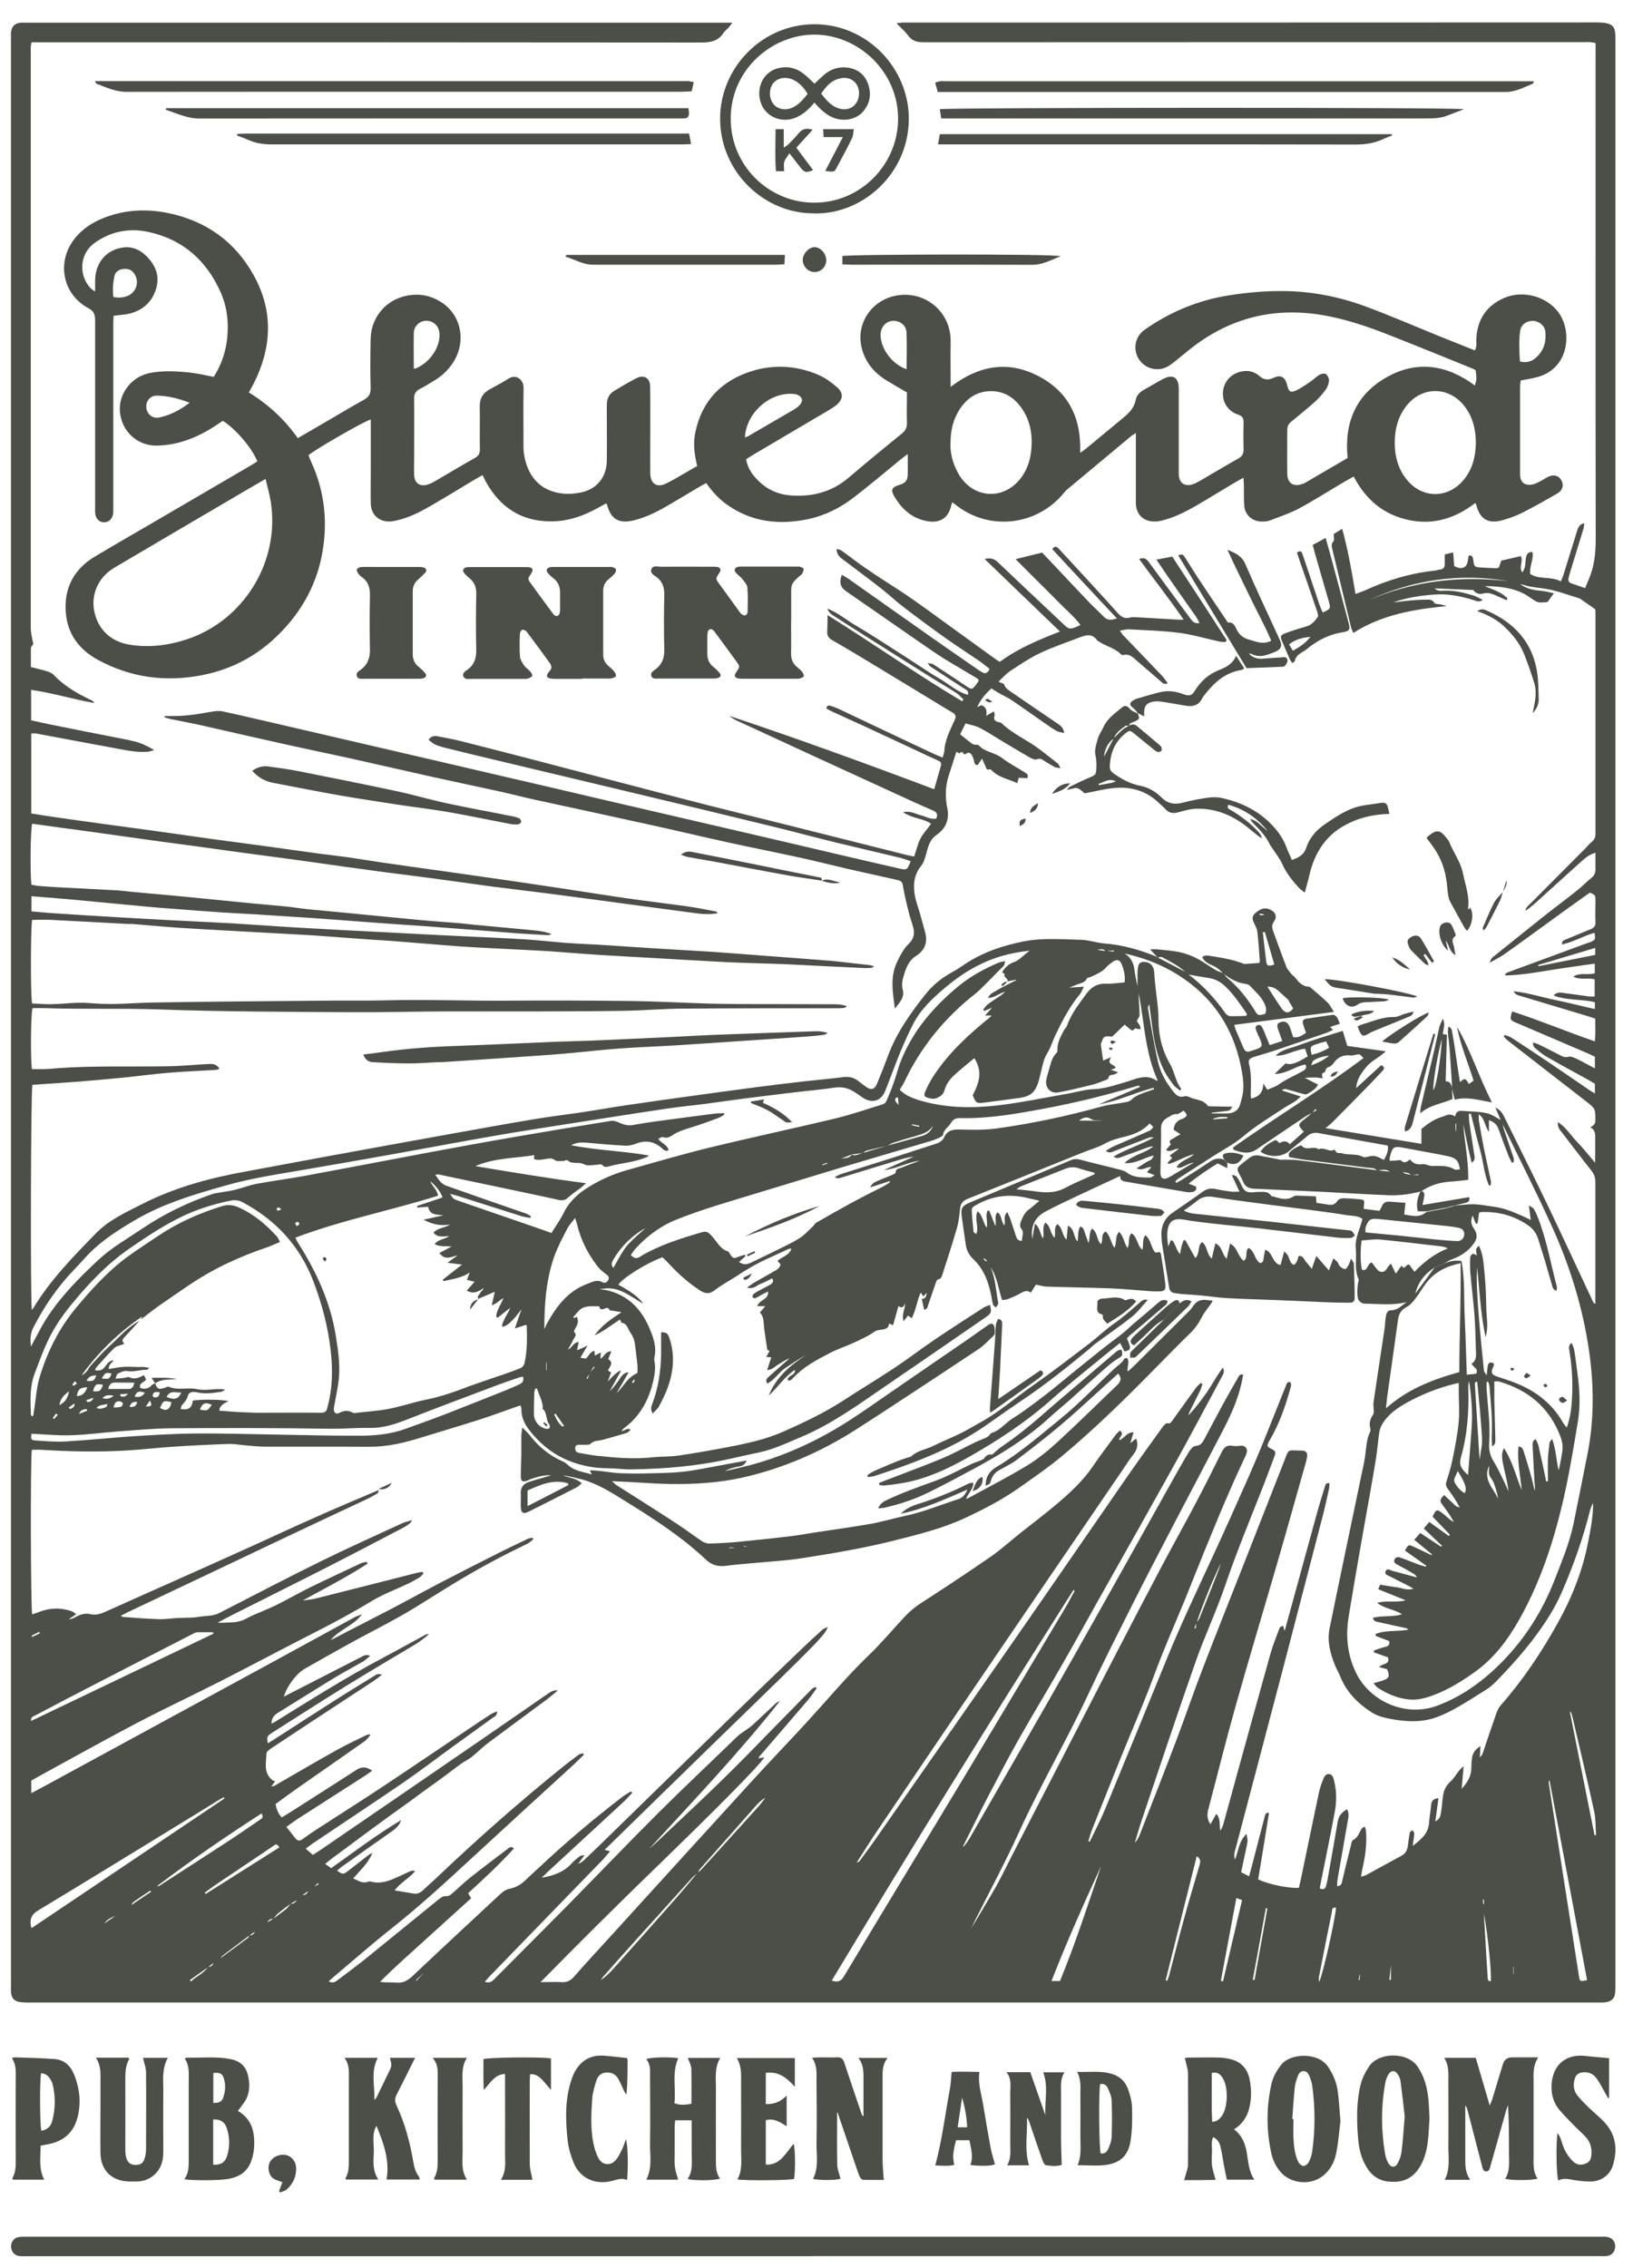 <?xml version="1.0" encoding="UTF-8"?>
<svg id="Layer_1" data-name="Layer 1" xmlns="http://www.w3.org/2000/svg" viewBox="0 0 140.1 194.55">
  <defs>
    <style>
      .cls-1 {
        fill: #4c4e48;
        stroke-width: 0px;
      }
    </style>
  </defs>
  <path class="cls-1" d="m104.91,83.47c-.27-.28-.56-.51-.93-.66-.32-.14-.66-.32-.84-.7.21-.18.44-.14.65-.11.58.09,1.17.19,1.75.32.35.08.7.2,1.04.31.06.02.11.08.17.07.42-.02.84-.06,1.29-.09.02-.07.05-.15.04-.22-.06-.82-.11-1.63-.21-2.45-.03-.27-.18-.54-.3-.79-.18-.37-.14-.59.18-.86.47-.39.85-.46,1.29-.22.41.22.54.58.27.97-.21.3-.2.54-.08.85.38,1.02.73,2.04,1.13,3.05.09.24.29.43.45.64.07.1.2.15.27.25.33.42.66.83,1.27.82.52.45,1.06.89,1.56,1.37.2.19.32.48.53.79-2.88.38-5.69.74-8.55,1.11.05.18.08.31.13.44.22.53.46,1.05.68,1.58.11.25.28.34.54.25.15-.05.31-.1.47-.15.59-.2.64-.29.39-.89-.1-.25-.22-.48-.32-.73-.07-.18-.12-.38.11-.47.22-.09.35.08.43.25.12.24.21.49.31.74.09.22.19.45.3.72.36-.12.69-.22,1.08-.35-.12-.33-.21-.61-.32-.89-.17-.46-.14-.62.14-.72.38-.14.66-.01.82.4.11.28.19.58.29.87.46.1.76-.15,1.11-.36-.09-.26-.19-.51-.26-.76-.07-.24,0-.41.27-.45.77-.12,1.53-.24,2.31-.34.1-.01.26.11.33.21.1.14.15.33.25.56-.29.1-.55.18-.83.27.06.07.12.13.24.26-.21.09-.38.18-.56.25-1.39.48-2.79.96-4.18,1.43-.68.23-1.36.43-2.05.64-.28.09-.51.22-.42.56.24.91.16,1.83.15,2.75,0,.08.02.15.04.26.65-.15,1.03-.5,1.04-1.3.15.24.24.37.35.54.33-.15.67-.24.94-.43.65-.47,1.39-.77,2.08-1.16.25-.14.4-.28.25-.58-.87.15-1.58.79-2.64.82.37-.37.64-.63.93-.91.41.16.89.02,1.9-.6-.07-.21-.14-.43-.22-.66-.91.1-1.65.63-2.53.6.5-.52,1.19-.61,1.82-.84.63-.23,1.27-.45,1.91-.66.66-.21,1.32-.41,2.03-.63.14.46.25.84.39,1.29,1.03.14,2.09.29,3.3.46-.58.56-1.25.82-1.66,1.33-.41.5-.83,1.05-.88,1.83.75-.69,1.46-1.34,2.15-1.97.31.15.28.31.11.49-.35.37-.7.75-1.06,1.12-1.08,1.1-2.15,2.2-3.24,3.29-.17.17-.37.31-.59.5,2.75.45,5.46.89,8.23,1.35v-1.28c.49-.4,1.08-.85,1.82-1.05.1-.03.19-.07.28-.11q.37-.17.8.09c.03-.35.24-.51.57-.48.71.06,1.44.05,2.13.2.46.1.87.42,1.3.64.06.27.11.55.2.82.26.8.55,1.59.81,2.38.04.11,0,.25,0,.37-.05.01-.09.03-.14.04-.11-.21-.23-.4-.31-.62-.3-.76-.58-1.53-.86-2.3-.13-.37-.39-.58-.81-.73v1.01c-.39-.52-.32-1.14-.88-1.52.01.28,0,.46.03.63.14.79.27,1.57.43,2.36.19.92.4,1.84.59,2.76.02.11-.02.24-.03.36-.05,0-.09,0-.14,0-.41-.97-.48-2.04-.76-3.05-.29-1.03-.53-2.08-.79-3.11-.06,0-.11.01-.17.02.01.25,0,.5.04.75.13.91.29,1.82.42,2.73.03.22.12.48-.22.71-.29-1.13-.5-2.23-.72-3.32.1,1.6.47,3.17.42,4.79-.54.06-1.02.12-1.51.15-.92.06-1.76.31-2.52.84-.92.23-1.85.37-2.79.33-1.94-.08-3.88-.2-5.83-.3-1.9-.09-3.8-.17-5.71-.26-.45-.02-.79-.17-.96-.62-.09-.23-.22-.44-.33-.66-.2-.41-.19-.49.15-.79.21-.19.45-.35.67-.53.25-.2.54-.31.86-.25.62.11,1.23.24,1.85.36.09.02.19,0,.29,0,.37,0,.74,0,1.1.03,1.18.14,2.35.29,3.53.44,1.13.15,2.27.29,3.41.44.37.04.74.08,1.11.12.34,0,.67,0,1.01,0,.09.06.18.14.28.17.17.05.35.07.54.1.19,0,.38.02.57.03,0-.03,0-.06,0-.08-.19.02-.39.04-.58.06-.1-.05-.19-.13-.29-.16-.17-.05-.35-.07-.53-.1-.34,0-.67,0-1,0-.35-.27-.73-.19-1.12-.11-.25-.28-.6-.22-.91-.26-1.76-.24-3.53-.44-5.3-.67-.46-.06-.92-.16-1.34-.23-.14-.35.09-.48.26-.61.21-.16.45-.27.68-.39.03-.02.1,0,.12.02.41.48,1.02-.02,1.46.31.45-.24.88.28,1.33.04.02-.01.09.03.1.06.09.31.37.18.57.24.58.19,1.23,0,1.8.31.13.07.36,0,.54-.04.38-.11.71,0,1.03.19.07.04.14.06.24.1.22-.4.4-.77.32-1.22-2-.36-3.97-.72-5.93-1.07-.36-.06-.68,0-.97.25-.53.46-1.08.88-1.62,1.33-.61.5-1.68.52-2.4.01.32-.48.78-.76,1.28-.99.06-.03.22.15.35.25.27-.13.59-.28.88.11.43-.38.82-.73,1.21-1.08-.53-.56-.52-.62.02-1.04.24-.19.47-.39.7-.59.12-.07.25-.14.37-.21-.03-.04-.06-.07-.09-.11-.09.11-.18.22-.27.33-.2.1-.4.19-.59.31-1.4.94-2.79,1.87-4.18,2.82-.65.44-1.31.3-1.97.04-.02,0-.03-.07-.07-.19,3.68-2.61,7.57-4.95,11.2-7.68-.34-.35-.33-.35-.63-.29-.16.03-.32.09-.47.07-.6-.08-1.11.14-1.43.61-.12.17-.31.35-.5.4-.27.08-.2.4-.32.43-.34.09-.17.32-.17.53-.52-.12-1-.09-1.52-.05.41.21.77.39,1.14.58-.23.42-.58.59-.91.79-.08.05-.21.06-.3.03-.51-.14-1.01-.3-1.52-.43-.1-.03-.23.02-.34.04v.08c.5.16.99.31,1.59.51-.23.2-.37.34-.53.44-.33.21-.68.39-1,.6-1.16.77-2.35,1.48-3.42,2.39-.76.64-1.67,1.11-2.51,1.65-1.02.65-2.03,1.3-3.05,1.96-.1.06-.17.16-.26.25l.08.12c.19-.1.38-.19.56-.31.76-.49,1.53-.96,2.27-1.47.42-.29.83-.42,1.31-.19.08.08.16.17.24.25v.46c-.31-.16-.55-.27-.82-.41-.84.51-1.66,1.07-2.49,1.73.27.11.46.19.63.26.08.3-.1.42-.31.46-.18.03-.37.03-.55,0-1.73-.29-3.47-.6-5.2-.89-.25-.04-.46-.13-.45-.48-1.29.6-2.52,1.16-3.74,1.74-.89.42-1.78.84-2.65,1.3-.94.49-1.3,1.3-1.15,2.35.07-.4.14-.8.23-1.3.47.37.42.89.69,1.27.14-.47-.12-.94.21-1.36.46.31.4.93.78,1.3.13-.4-.1-.83.24-1.17.47.31.38.94.79,1.33.04-.43.08-.78.12-1.2.62.3.44.98.83,1.35.08-.44-.02-.89.23-1.28.32.1.32.38.41.6.09.23.17.48.29.82.16-.48.04-.89.3-1.24.5.32.39.96.77,1.34.23-.36-.05-.84.41-1.09.41.38.43.97.75,1.4.22-.44.03-.96.4-1.37.4.39.42.95.72,1.39.24-.41-.02-.9.35-1.27.52.33.45,1.04.92,1.41.15-.41-.05-.86.27-1.24.5.42.47,1.08.86,1.5.13-.02.24-.04.36-.06.04.07.1.11.11.17.13.85.28,1.7.37,2.55.06.58-.06.66-.67.66-.21,0-.41,0-.62-.02-1.12-.08-2.24-.19-3.37-.24-1.82-.07-3.65-.09-5.47-.15-.29,0-.58-.1-.97-.17-.1.16-.26.41-.43.69-.33-.28-.63-.09-.96.09-.32.18-.66.32-1.01.46-.14.06-.3.05-.5.08-.32-.97-.41-1.99-.99-2.81.43.95.45,1.98.65,2.98.01.06.03.13,0,.18-.05.1-.12.19-.18.29-.08-.07-.2-.13-.24-.22-.07-.19-.1-.4-.13-.6-.23-1.25-.62-2.42-1.58-3.33-.37-.35-.59-.78-.65-1.29-.11-.79-.24-1.58-.34-2.37-.09-.71.03-.91.69-1.19,2.89-1.22,5.78-2.42,8.67-3.64.26-.11.49-.12.77-.05,1.11.3,2.22.55,3.33.84.24.06.5.12.68.26.62.47,1.34.44,2.05.44.09,0,.18-.1.36-.2-.26-.1-.43-.17-.66-.25.15-.18.26-.3.38-.45-.42-.04-.75.36-1.27.11.32-.2.56-.34.79-.5.22-.16.58-.17.67-.6-.84.2-1.54.73-2.5.65.77-.73,1.77-.84,2.48-1.43-.18,0-.35.04-.51.1-.77.28-1.54.56-2.31.84-.17.06-.33.12-.59-.07,1.15-.67,2.37-1.02,3.45-1.64-.17-.04-.32-.01-.46.04-.98.37-1.95.75-2.92,1.13-.22.08-.43.23-.74-.02.25-.15.45-.28.66-.38,1.03-.45,2.07-.89,3.1-1.35.13-.06.22-.21.32-.31-.11-.1-.21-.2-.32-.31-.62.68-1.38.95-2.15,1.14-.59.15-1.16.29-1.71.6-.56.32-1.21.49-1.81.73-3.3,1.33-6.61,2.67-9.92,3.99-.41.16-.63.39-.67.83-.06.55-.11,1.11-.26,1.64-.4,1.38-.84,2.74-1.28,4.1-.04.13-.14.31-.24.32-.25.04-.27.22-.33.39-.21.6-.41,1.2-.62,1.8-.06.17-.07.42-.36.43-.07-.31-.13-.61-.2-.92.31,0,.41-.21.41-.51-.09.1-.18.2-.27.3-.09-.12-.15-.21-.23-.33-.33.72-.4,1.49-.77,2.2-.16-.12-.26-.19-.32-.23-.11.14-.21.27-.38.49-.19-.58.13-.98.13-1.54-.13.36-.3.45-.57.23-.17.59-.31,1.11-.46,1.65-.14-.06-.23-.09-.35-.14-.02.35-.21.45-.55.51-.22.04-.47.03-.72.2-.53.38-1.15.65-1.75.93-.69.32-1.41.55-2.08.9-1.12.58-2.25,1.18-3.13,2.13-.12.12-.24.29-.46.19-.02-.45.69-.38.62-.89-.91.59-1.47,1.51-2.25,2.2.63-1.55,1.82-2.58,3.18-3.46-.62.33-1.18.73-1.75,1.1-.57.38-.92,1.02-1.56,1.34-.19-.32,0-.48.17-.62.48-.44.98-.87,1.47-1.3.09-.08.18-.16.27-.25-.35.13-.63.34-.93.51-.3.17-.54.48-.99.5.14-.43.26-.78.36-1.09-.12-.01-.25-.02-.44-.04.13-.22.22-.37.29-.51-.08-.05-.19-.08-.2-.14-.1-.6-.17-1.2-.26-1.8-.07-.47.02-.97-.37-1.36.16-.18.29-.33.47-.54h-.69c.15-.57,1-.54.92-1.26-.2.1-.38.19-.55.28-.18.1-.35.21-.54.29-.06.02-.2-.01-.21-.05-.03-.08-.03-.21.02-.26.11-.11.26-.2.4-.28.34-.19.69-.35,1.03-.55.19-.11.39-.24.21-.56-.35.17-.67.35-1.01.48-.33.13-.6.48-1.15.31.29-.2.47-.34.68-.46.62-.36,1.25-.7,1.87-1.07.14-.09.28-.25.32-.41.02-.08-.16-.22-.26-.34.37-.37.99-.44,1.2-1.06-.12.01-.2,0-.27.04-.63.29-1.26.58-1.89.87-.87.4-1.69.88-2.49,1.41-.63.42-1.32.77-1.91,1.23-.46.36-.81.34-1.27.05-.95-.62-1.8-1.36-2.57-2.19-.22-.24-.45-.46-.66-.67-1.36.49-3.45,1.79-3.79,2.36,1.07.56,1.9,1.19,2.1,1.62-.56-.34-1.1-.72-1.69-1-.77-.36-1.28-.37-2.01-.23.25.03.47.04.69.1,1.76.43,2.87,1.6,3.56,3.2.34.8.66,1.64.44,2.55-.02.1-.01.21,0,.31.12.54.04,1.06-.07,1.58-.37,1.7-1.13,3.15-2.57,4.2-.06.05-.1.13-.19.23.31-.03.48-.31.8-.13-.13.11-.22.24-.34.28-.68.21-1.37.4-2.05.59-.36.1-.77.04-1.08.36-.09.09-.31.06-.47.07-.18,0-.37-.01-.55,0-.25.01-.3.19-.27.39.03.21.18.29.39.32.49.07.97.18,1.45.23,1.61.17,3.22.31,4.85.13.73-.08,1.48-.04,2.21-.15,1.42-.21,2.82-.46,4.23-.73,1.63-.31,3.24-.66,4.77-1.34,1.7-.76,3.39-1.55,4.96-2.56,1.49-.97,3.02-1.89,4.5-2.87,1.18-.78,2.3-1.64,3.47-2.44,1.39-.94,2.81-1.85,4.22-2.76.16-.1.35-.15.53-.22.16.66.14.71-.5,1.15-2.89,1.99-5.77,3.98-8.66,5.95-2.26,1.55-4.49,3.16-7.04,4.23-1.19.5-2.35,1.06-3.63,1.33-.82.17-1.64.35-2.46.54-2.79.63-5.62.87-8.47.91-.69.01-1.39-.1-2.08-.1-.85,0-1.68-.13-2.48-.36-1.7-.49-3.08-1.48-4.18-2.88-.43-.55-.72-1.14-.7-1.86,0-.08-.04-.15-.08-.29-.21.07-.4.13-.58.2-.93.32-1.85.67-2.78.97-1.71.55-3.44,1.06-5.16,1.59-1.45.45-2.91.8-4.45.79-2.97-.02-5.95,0-8.92-.01-.59,0-1.18-.07-1.77-.12-.47-.04-.94-.13-1.41-.11-1.56.05-3.11.13-4.67.23-1.41.09-2.81.26-4.22.34-2.38.13-4.75.08-7.13-.07-.28-.02-.56,0-.83,0-.13.79-.1,13.65.03,14.12.19-.07.39-.13.57-.2q1.41-.56,2.82-.07c.12.04.22.14.39.25-.26.17-.45.3-.64.43.21,0,.4-.07.56-.17.41-.23.84-.37,1.29-.26.47.11.88-.02,1.3-.21,2-.9,4-1.79,6-2.68,2.18-.98,4.37-1.95,6.55-2.94,1.83-.83,3.64-1.68,5.48-2.49,1.79-.8,3.6-1.56,5.41-2.33h0c-.03.09-.03.24-.1.28-.33.2-.67.39-1.02.55-2.15,1.01-4.3,2.01-6.45,3.03-2.18,1.03-4.36,2.08-6.55,3.11-2.5,1.19-4.99,2.37-7.49,3.55-.16.08-.31.17-.52.27.11.05.15.09.2.1,1.02.07,2.04.16,3.06.19.53.02,1.06-.07,1.59-.1.61-.03,1.24,0,1.84-.1.6-.1,1.22-.04,1.79-.34,2.86-1.47,5.71-2.96,8.59-4.38,2.33-1.15,4.7-2.21,7.06-3.3.23-.11.49-.16.88-.28-.14.18-.17.26-.23.3-.2.14-.4.28-.62.39-2.16,1.13-4.31,2.26-6.49,3.37-2.85,1.45-5.71,2.87-8.56,4.31-.27.14-.53.29-.8.43.43.03.84-.02,1.24-.03.46-.01.89-.13,1.29-.36.18-.1.36-.18.55-.27.66-.29,1.33-.54,1.97-.86.95-.47,1.88-1.01,2.83-1.48,1.45-.71,2.92-1.39,4.38-2.08.16-.08.36-.1.53-.14.02.05.04.11.07.16-1.79,1.16-3.68,2.13-5.55,3.15.41-.04.82-.09,1.21-.19,2.86-.72,5.71-1.44,8.56-2.17.16-.04.33-.06.5-.09l.08.14c-.12.12-.22.27-.36.35-.31.19-.64.37-.97.53-1.03.49-2.13.89-3.1,1.48-1.65,1-3.34,1.91-5.06,2.78-2.63,1.34-5.23,2.73-7.86,4.07-2.41,1.23-4.86,2.37-7.26,3.63-2.78,1.46-5.51,2.99-8.26,4.49-.27.15-.53.3-.78.44v1.08c.44-.23.81-.43,1.18-.63,6.5-3.53,13-7.07,19.49-10.6,2.36-1.28,4.71-2.58,7.06-3.86.2-.11.44-.17.65-.26-.73.98-1.95,1.31-2.7,2.22.48-.22.93-.48,1.4-.72,1.23-.64,2.48-1.27,3.71-1.91,1.47-.77,2.92-1.57,4.39-2.34,1.65-.86,3.32-1.7,4.98-2.54.82-.41,1.65-.81,2.48-1.2.11-.05.24-.05.36-.07l.07.13c-.17.13-.32.29-.51.38-.53.27-1.07.52-1.6.79-2.16,1.09-4.25,2.31-6.29,3.6-1.02.64-2.05,1.29-3.1,1.88-1.39.78-2.82,1.5-4.22,2.27-1.31.72-2.61,1.46-3.91,2.2-.68.38-1.53,1.51-1.77,2.38.23-.12.42-.22.62-.32,2-1.03,4.01-2.06,6.01-3.08.2-.1.41-.27.78-.1-.23.18-.4.35-.59.47-.85.49-1.72.95-2.56,1.46-1.61.98-3.2,1.99-4.81,2.98-.33.21-.51.47-.51.91.13-.07.2-.1.27-.14,3.08-1.91,6.15-3.85,9.36-5.55,1.21-.64,2.41-1.31,3.61-1.96.08-.04.19-.04.28-.05-.43.4-.87.71-1.34.99-1.3.78-2.61,1.54-3.91,2.33-1.23.74-2.45,1.5-3.66,2.26-1.51.95-3.01,1.91-4.52,2.87-.48.31-.5.38-.4.93.21-.13.39-.24.58-.36,1.69-1.09,3.37-2.18,5.07-3.26,1.12-.72,2.26-1.41,3.39-2.11.19-.11.37-.31.74-.15-.26.2-.44.35-.63.48-1.25.82-2.5,1.64-3.75,2.46-1.7,1.11-3.39,2.23-5.08,3.35-.18.12-.44.3-.44.46-.03.77-.26,1.61.44,2.24.09.08.21.11.3.16-.16.22-.24.33-.32.43.18,0,.3-.07.41-.14,1.74-1,3.47-2.02,5.23-3,.82-.46,1.68-.85,2.52-1.27.11-.05.24-.04.36-.06-.18.3-.4.51-.64.68-1.86,1.31-3.73,2.6-5.6,3.91-.65.46-1.29.93-1.93,1.4.11.46.24.83.54,1.14.36-.22.7-.42,1.02-.63,1.8-1.15,3.6-2.29,5.39-3.45.45-.29.85-.29,1.35.07-.24.17-.43.31-.63.44-1.93,1.24-3.87,2.48-5.8,3.72-.3.2-.59.42-.93.66.28.36.52.66.76.97.19.24.39.26.63.08.36-.27.73-.52,1.11-.77,1.91-1.24,3.83-2.45,5.73-3.71,2.55-1.69,5.07-3.41,7.61-5.11.58-.39,1.16-.78,1.74-1.15.14-.09.3-.13.5-.22,0,.39-.25.46-.42.58-1.13.82-2.26,1.63-3.39,2.45-1.41,1.02-2.79,2.08-4.23,3.07-2.59,1.77-5.21,3.5-7.81,5.25-.18.12-.35.27-.57.43.22.2.4.35.6.53.21-.13.41-.24.59-.37,4.84-3.31,9.68-6.63,14.51-9.95,1.67-1.15,3.34-2.31,5.01-3.46.25-.17.5-.37.92-.33-.35.29-.62.53-.91.75-1.7,1.26-3.4,2.51-5.09,3.77-.5.38-.94.83-1.43,1.22-.27.21-.6.35-.88.56-.75.54-1.47,1.12-2.23,1.65-.75.52-1.47,1.08-2.21,1.61-2.26,1.6-4.47,3.26-6.7,4.91-.16.12-.31.25-.51.42.19.14.33.23.51.36,1.99-1.41,3.92-2.88,6-4.12-.13.43-.43.7-.76.94-1.41.99-2.82,1.98-4.22,2.98-.18.12-.34.27-.52.42.5.32.53.33.91.05.59-.45,1.16-.91,1.75-1.36.12-.09.25-.15.38-.22-.36.88-1.03,1.48-1.65,2.19.45.2.82.48,1.31.27.06-.03.16,0,.23.01.67.18,1.3.02,1.91-.24.45-.19.9-.4,1.34-.61.16-.07.32-.15.52-.05-.52.63-1.25.96-1.75,1.65.59.1,1.11.18,1.63.27.31.05.56-.06.78-.27.39-.36.79-.72,1.18-1.08,3.49-3.33,7.11-6.51,10.86-9.54.45-.36.91-.71,1.37-1.04.09-.07.23-.07.34-.1.02.04.05.08.07.12-.34.32-.66.66-1.01.97-2.92,2.68-5.84,5.34-8.75,8.03-2.21,2.05-4.44,4.08-6.8,5.95-1.64,1.3-3.21,2.68-4.81,4.03-.17.14-.33.29-.52.46.37.2.58.04.79-.12.78-.6,1.58-1.18,2.34-1.79,2.11-1.7,4.2-3.42,6.3-5.12.17-.13.4-.3.58-.28.3.03.46-.12.64-.28.51-.44,1-.92,1.53-1.34,1.04-.83,2.11-1.63,3.17-2.43.13-.1.27-.28.54-.04-1.24,1.37-2.59,2.61-3.93,3.84.09.15.16.26.26.43-1.32,1.2-2.62,2.38-3.93,3.56-1.31,1.19-2.64,2.35-3.89,3.62.48.06.93.02,1.37.06.58.06.99-.16,1.41-.55,2.52-2.38,5.06-4.74,7.6-7.1.2-.19.47-.35.74-.4.59-.12,1.05-.42,1.47-.84.32-.32.66-.61.99-.92,2.3-2.17,4.71-4.2,7.22-6.13.23-.18.49-.31.74-.47.03.04.06.09.1.13-.25.26-.48.54-.75.78-2.15,1.99-4.31,3.98-6.47,5.97-.19.17-.36.36-.54.53,1-.17,1.89-.48,2.57-1.23.2-.23.45-.42.69-.61.07-.06.19-.05.41-.1-.23.32-.39.53-.55.75.22-.08.39-.2.53-.34.48-.45.95-.91,1.42-1.36,3.77-3.68,7.54-7.37,11.32-11.04,1.95-1.9,3.92-3.79,5.89-5.68.59-.57,1.19-1.12,1.8-1.67.1-.09.25-.13.45-.23-.2.66-.71,1.18-9.44,9.65-3.23,3.14-6.45,6.3-9.7,9.47.16.04.27.07.47.12-.23.27-.42.51-.62.72-3.26,3.36-6.52,6.71-9.77,10.07-.12.12-.23.26-.36.41.37.13.59,0,.81-.22,2.12-2.14,4.26-4.27,6.38-6.42,2.56-2.6,5.08-5.24,7.67-7.82,2.25-2.24,4.57-4.42,6.85-6.63.13-.13.29-.22.44-.33.26-.19.54-.36.78-.57.7-.63,1.38-1.29,2.07-1.93.09-.08.21-.11.32-.17-3.51,4.45-7.4,8.53-11.21,12.68.58-.5,1.12-1.02,1.67-1.54,1.53-1.45,3.08-2.89,4.59-4.37,1.31-1.27,2.58-2.58,3.86-3.89,1.28-1.3,2.55-2.61,3.83-3.91.08-.08.21-.12.31-.17.03.04.07.08.1.11-.26.36-.5.73-.79,1.06-1.37,1.61-2.75,3.2-4.13,4.8-.03.04-.04.09-.06.15.17-.03.31-.05.49-.09-.29.59-4.24,4.56-9.52,9.67-3.23,3.13-6.42,6.31-9.68,9.62.71,0,1.26-.03,1.81,0,.45.03.76-.12,1.06-.46,1.07-1.22,2.17-2.41,3.26-3.6,4-4.4,8-8.8,12.01-13.19,1.58-1.73,3.2-3.41,4.78-5.13,1.73-1.89,3.37-3.86,5.22-5.64,1.08-1.03,2.04-2.19,3.06-3.28.43-.47.91-.87,1.45-1.22,2.01-1.3,4.01-2.62,5.98-3.98.89-.62,1.69-1.35,2.54-2.03,1.01-.8,2.05-1.58,3.03-2.41,1.19-1,2.34-2.05,3.22-3.36.61-.9,1.27-1.76,1.92-2.64.1-.14.24-.25.37-.38.45.35-.14.55-.04.82.42-.12.59-.68,1.21-.67-.09.3-.17.56-.28.94.23-.19.36-.3.5-.41.21.54.08.97-.24,1.38-.32.4-.6.83-.88,1.26-3.93,5.76-7.86,11.51-11.78,17.28-3.15,4.63-6.29,9.26-9.42,13.9-.57.84-1.1,1.71-1.65,2.56.16-.03.24-.11.3-.2.41-.56.83-1.12,1.23-1.69,3.58-5.13,7.16-10.26,10.73-15.39,1.7-2.44,3.39-4.88,5.08-7.33,1.96-2.83,3.91-5.67,5.87-8.5.98-1.41,1.99-2.81,3-4.21.11-.16.32-.39.43-.37.29.07.36-.12.47-.27.67-.93,1.34-1.87,2.01-2.79.11-.15.27-.26.4-.39l.14.09c-.07.2-.12.41-.21.59-.28.59-.59,1.17-.88,1.76-.05.11-.08.23-.12.35.59-.63,1.1-1.29,1.58-1.98.47-.68.85-1.42,1.38-2.13.2.38,0,.61-.11.83-1.33,2.47-2.64,4.96-4,7.41-2.28,4.1-4.59,8.19-6.89,12.28-.95,1.7-1.89,3.41-2.86,5.09-1.19,2.08-2.44,4.13-3.62,6.22-.89,1.57-1.72,3.17-2.56,4.77-.76,1.45-1.48,2.93-2.21,4.39-.02.05-.03.1-.04.15.26-.27.46-.58.64-.89,2.91-5.07,5.83-10.12,8.71-15.2,2.81-4.96,5.58-9.94,8.36-14.91.55-.98,1.1-1.97,1.68-2.93.13-.21.36-.48.57-.49.41-.03.57-.27.73-.56.53-.99,1.05-1.99,1.59-2.98.42-.77.86-1.54,1.3-2.3.08-.14.14-.36.46-.27-.05.25-.1.5-.16.76-.34,1.54-1.02,2.94-1.74,4.32-1.27,2.45-2.57,4.9-3.85,7.35-1.29,2.47-2.58,4.94-3.83,7.43-1.26,2.51-2.53,5.01-3.72,7.56-1.88,4.01-4.12,7.83-5.96,11.87-1.17,2.57-2.52,5.07-3.78,7.59-.08.16-.15.33-.29.61.76-1.28,1.47-2.43,2.13-3.6.48-.86.9-1.75,1.35-2.62,2.14-4.15,4.28-8.31,6.42-12.46.84-1.64,1.69-3.28,2.54-4.92,1.3-2.51,2.61-5.02,3.93-7.52,1-1.88,2.04-3.74,3.03-5.63.71-1.34,1.38-2.7,2.06-4.06.28-.55.47-.65,1.05-.57.2.03.4,0,.6-.02.39-.03.62.24.51.62-.05.2-.15.38-.24.57-.29.63-.59,1.26-.87,1.9-.51,1.16-1.02,2.33-1.5,3.5-.67,1.61-1.32,3.22-1.97,4.84-.24.59-.47,1.18-.71,1.77-.86,2.1-1.79,4.18-2.58,6.32-.64,1.75-1.36,3.47-2.08,5.19-1.14,2.74-2.22,5.51-3.33,8.27-.12.31-.2.63-.3.95.04.01.08.03.12.04.44-.92.92-1.83,1.31-2.77,1.79-4.32,3.55-8.64,5.32-12.96,1.2-2.94,2.57-5.81,3.9-8.69,1.05-2.27,2.07-4.55,3.08-6.83.47-1.07.92-2.14,1.36-3.22.62-1.54,1.23-3.08,1.85-4.62.06-.15.09-.37.37-.35.16.21.05.43,0,.63-.42,1.5-.93,2.97-1.73,4.33-.31.53-.29.59.2.82.23.11.31.25.23.48-.05.15-.11.31-.17.46-1.31,3.58-2.85,7.06-4.08,10.68-.75,2.21-1.75,4.33-2.53,6.53-1.59,4.52-3.1,9.07-4.63,13.61-.22.66-.41,1.32-.61,1.98.19-.19.31-.41.4-.63,1.08-2.77,2.17-5.53,3.22-8.31.76-2.01,1.45-4.05,2.23-6.06,1.14-2.96,2.32-5.91,3.48-8.86,1.15-2.94,2.31-5.87,3.46-8.81.46-1.19.27-.97,1.49-.96.42,0,.56.18.49.58-.06.36-.18.71-.28,1.07-.75,2.64-1.48,5.28-2.25,7.92-1.19,4.11-2.43,8.21-3.59,12.33-.83,2.94-1.56,5.9-2.34,8.85-.12.45-.13.87.18,1.3.17-.3.32-.57.5-.89.42.48.22.99.35,1.44.12-.18.19-.36.25-.55.37-1.32.73-2.65,1.09-3.97.99-3.57,1.97-7.15,2.97-10.71.19-.67.46-1.32.7-1.97.06-.16.11-.36.38-.35.03.12.06.24.11.43.06-.2.11-.33.14-.47.9-3.28,1.8-6.56,2.7-9.84.19-.69.41-1.37.62-2.06.05-.17.08-.37.4-.31-.01.16-.01.32-.04.47-.16.74-.32,1.48-.51,2.22-1.15,4.42-2.3,8.84-3.45,13.26-.91,3.47-1.83,6.93-2.74,10.4-.43,1.64-.87,3.29-1.3,4.93-.07.28-.21.56-.07,1.01.32-.78.32-1.56.99-2.21.05.31.1.47.09.63-.03.26-.1.52-.15.78-.13.62-.26,1.23-.4,1.88.23.12.42.22.68.35.08-.3.16-.55.22-.8.36-1.39.72-2.78,1.08-4.16.05-.2.07-.43.31-.52.05.06.1.1.09.12-.3,1.88-.61,3.75-.92,5.62.85.42,2.57.78,3.49.73.04-.19.1-.38.14-.58.53-2.53,1.05-5.05,1.58-7.58.08-.36.19-.71.33-1.05.09-.24.2-.56.51-.55.35,0,.41.35.48.63.21.87.2,1.76.04,2.63-.37,1.99-.78,3.98-1.18,5.97-.04.19-.07.39-.1.58.29.13.46.05.53-.19.07-.24.12-.48.16-.72.29-1.61.57-3.23.85-4.84.08-.47.35-.79.79-1.04.2.33.13.63.08.93-.29,1.7-.6,3.39-.89,5.08-.03.19-.03.38-.04.59.4-.03.4-.27.45-.49.24-1,.48-1.99.73-2.98.04-.18.08-.44.2-.5.45-.21.51-.67.76-1,.04-.06.13-.08.24-.14.04.16.09.26.1.37.09,1.11-.06,2.21-.32,3.29-.04.18-.06.38-.1.64.22-.07.34-.1.44-.15,1.01-.55,2.01-1.11,3.02-1.65.37-.2.51-.5.56-.89.04-.37.09-.73.16-1.09.02-.08.15-.15.23-.22.05.1.16.19.15.29-.02.32-.07.63-.13,1.07.73-.58,1.34-1.07,1.4-1.97.03-.51.14-1.02.18-1.53.03-.36.18-.57.63-.6-.09.64-.17,1.27-.27,1.99.39-.2.44-.46.48-.72.06-.38.11-.77.14-1.16.05-.59.19-1.1.66-1.52.3-.27.51-.64.76-.96.08-.1.19-.19.39-.38-.06.7-.11,1.25-.17,1.94.54-.59.83-1.12.83-1.8,0-.29.02-.58.06-.86.06-.42.29-.73.72-1-.02.37-.04.66-.05.95.14-.1.21-.22.25-.35.38-1.12.76-2.25,1.15-3.37.09-.26.22-.54.4-.74,1.89-2.15,3.47-4.51,4.86-7.01,1.24-2.22,2.17-4.55,2.64-7.05.21-1.08.43-2.16.41-3.28-.13.23-.21.47-.28.72-.59,2.33-1.39,4.59-2.34,6.79-.31.71-.66,1.41-1.07,2.07-1.28,2.09-2.88,3.93-4.58,5.68-.26.26-.54.52-.84.71-.93.59-1.86,1.19-2.83,1.72-.6.33-1.25.63-1.91.82-1.06.29-2.16.24-3.23.06-.66-.11-1.37-.26-1.91-.61-1.16-.75-2.14-1.71-2.68-3.04-.14-.36-.35-.7-.49-1.06-.4-1-.66-2.04-.44-3.12.9-4.41,1.83-8.82,2.75-13.24.11-.52.23-1.04.3-1.57.1-.69.11-1.39.42-2.03.04-.08.05-.2.03-.29-.14-.45-.02-.84.24-1.21.05-.07.05-.18.05-.28,0-.26-.06-.52-.02-.78.3-2.09.63-4.17.94-6.26.05-.34.05-.7.11-1.04.04-.26.11-.58.45-.58.57,0,.9-.4,1.31-.68.23-.22.47-.44.7-.65.58-.78,1.16-1.57,1.74-2.35l.8-.34c.46-.17.92-.31,1.49-.2.31,1.6.2,3.22.28,4.83.08,1.63.12,3.27.18,4.92.32-.03.57-.06.8-.08.24-.46-.26-.55-.39-.87.47-.29.38-.76.37-1.2-.03-1.02-.05-2.04-.13-3.06-.09-1.16-.24-2.32-.34-3.49-.04-.45-.04-.9-.02-1.35,0-.11.12-.27.22-.32.08-.03.22.08.34.13.02-.26-.22-.56.2-.81.4.83.4,1.71.49,2.56.09.9.11,1.8.13,2.7.01.85.21,1.71-.06,2.56-.43-1.98-.51-4-.73-6-.02.59-.04,1.19-.01,1.78.05,1.02.12,2.04.21,3.06.12,1.35.25,2.69.39,4.04,0,.09.1.18.24.4.04-.37.05-.59.09-.8.03-.21.15-.36.38-.28.23.08.14.23.07.39-.21.48-.12.64.39.81.54.18,1.09.35,1.62.57,1.68.68,3.05,1.73,3.97,3.33.08.15.2.27.34.47.34-.92.42-1.77.46-2.63.07-1.33-.01-2.66-.23-3.98-.03-.2-.11-.44.2-.66.09.24.19.44.22.64.11.65.18,1.3.27,1.95.19,1.37.27,2.74.05,4.1-.3,1.82-.6,3.64-.97,5.44-.84,4.03-2.01,7.93-4.04,11.55-1.02,1.82-2.23,3.43-3.95,4.63-1.26.89-2.58,1.68-4.07,2.12-.42.12-.89.2-1.33.17-1.04-.07-1.99-.47-2.85-1.04-.12-.08-.2-.22-.33-.37.31-.08.52-.14.74-.21.61-.2.68-.37.42-.99-.2-.05-.41-.11-.69-.18.3-.33.98-.21.76-.84-.4-.14-.8-.28-1.2-.42,0-.05,0-.11,0-.16.32-.11.63-.23.96-.31.26-.06.42-.15.35-.5-.37-.14-.77-.29-1.17-.45,0-.05.02-.11.02-.16.89-.37,1.88-.17,2.81-.38-.09-.08-.17-.11-.26-.13-.76-.17-1.52-.32-2.28-.5-.2-.05-.45-.05-.52-.37.79-.23,1.63-.04,2.5-.31-.69-.45-1.47-.46-2.13-.98.88-.24,1.67.01,2.44-.22-.77-.31-1.53-.62-2.35-.95.06-.14.12-.27.17-.39.5.08.94.17,1.39.22.44.05.87.3,1.47.13-.26-.15-.41-.24-.57-.32-.47-.24-.95-.47-1.42-.72-.18-.1-.51-.16-.41-.44.13-.35.42-.09.63-.04.69.17,1.37.37,2.06.55-.09-.18-.21-.28-.34-.35-.44-.26-.89-.51-1.34-.75-.17-.09-.34-.2-.25-.42.09-.23.31-.26.52-.18.48.17.95.37,1.43.55.24.09.49.16.74.23.01-.03.02-.06.04-.09-.61-.43-1.23-.87-1.83-1.3.31-.52.31-.53.76-.32.51.23,1.01.48,1.52.72.01-.02.03-.05.04-.07-.5-.41-1-.82-1.52-1.25.21-.24.38-.43.52-.58.64.42,1.22.8,1.79,1.18.02-.03.05-.06.07-.09-.51-.48-1.01-.96-1.56-1.48.15-.18.3-.36.47-.56.6.43,1.14.82,1.68,1.21l.09-.12c-.49-.51-.98-1.02-1.49-1.55.34-.67.37-.68,1-.17.17.14.34.3.51.44.1.08.21.13.32.2-.26-.52-.6-.96-.92-1.4-.32-.43-.31-.48.08-.92.21.19.42.39.63.58.21.19.37.45.71.48-.27-.52-.58-.99-.92-1.45-.16-.22-.32-.41-.23-.72.19-.6.38-1.21.51-1.82.22-1.08.44-2.17.55-3.26.09-.91.01-1.84.01-2.77,0-.2,0-.4,0-.65-.15.03-.25.04-.34.07-1.42.35-2.77.88-4.05,1.58-.84.46-1.65,1.01-2.17,1.87-.12.2-.21.44-.25.67-.11.71-.16,1.42-.27,2.13-.15.99-.33,1.98-.5,2.97-.27,1.55-.56,3.1-.83,4.66-.35,2.02-.7,4.04-1.03,6.06-.27,1.67-.14,3.26.62,4.84,1.15,2.4,4.18,3.86,6.96,2.84,2.24-.83,4.11-2.24,5.74-3.93,1.89-1.97,3.32-4.26,4.32-6.81.63-1.62,1.31-3.23,1.66-4.94.4-1.94.78-3.89,1.17-5.84.6-2.99.58-5.99.14-8.99-.53-3.65-1.62-7.16-3.13-10.51-1.39-3.08-2.93-6.09-4.4-9.13-.15-.36-.3-.71-.5-1.18.39.2.58.44.72.72,1.29,2.61,2.59,5.21,3.85,7.84,1.28,2.68,2.53,5.38,3.79,8.07.04.09.09.17.22.23v-.46c0-3.34,0-6.69,0-10.03,0-.4-.13-.69-.37-.99-.84-1.06-1.66-2.14-2.48-3.21-.18-.23-.41-.46-.36-.91.71.46,1.1,1.13,1.61,1.66.52.54,1,1.14,1.58,1.82,0-.34.01-.57.01-.8,0-.43,0-.86,0-1.29,0-.36.02-.71-.43-.96.34-.13.44-.31.44-.6,0-.99,0-.99-.79-1.61-2.24-1.73-4.47-3.47-6.71-5.21-.13-.1-.24-.23-.36-.35.03-.05.06-.09.09-.14.19.08.41.13.58.24,1.05.68,2.09,1.37,3.13,2.07,1.19.8,2.37,1.62,3.56,2.43.13.09.27.17.46.28v-.83c-.17-.1-.38-.23-.59-.35-1.2-.66-2.41-1.31-3.6-2-.35-.2-.66-.48-.97-.74-.1-.08-.15-.23-.16-.45.16.05.32.08.47.15.66.32,1.32.66,1.98,1,.21.11.38.13.62.07.22-.05.5.09.73.2.49.24.97.51,1.52.8v-1c-.18-.08-.39-.19-.61-.29-2.03-.87-4.07-1.74-6.1-2.61-.59-.25-.6-.28-.39-.99,2.37.77,4.66,1.73,7.09,2.57.09-.66.03-1.28.04-1.95-.24-.08-.47-.16-.7-.23-1.9-.57-3.8-1.14-5.7-1.71-.2-.06-.44-.08-.6-.41,1.25.14,2.37.5,3.52.74,1.14.24,2.27.52,3.45.79v-.59c-1.15-.28-2.37-.13-3.54-.57.3-.35.62-.25.91-.21.71.08,1.42.2,2.13.29.14.02.28,0,.48,0v-1.47c-.59-.16-1.24.08-1.83-.23.56-.39,1.22-.1,1.84-.29v-.83c-1.31.19-2.6.36-3.88.57-1.25.21-2.51.41-3.78.45-.01-.04-.02-.08-.03-.13.08-.05.15-.11.23-.14,2.23-.82,4.45-1.64,6.68-2.46.13-.05.27-.09.41-.14.42-.18.43-.21.35-.79-.96.25-1.81.81-2.8.99-.01-.31.16-.35.34-.42.7-.28,1.4-.59,2.1-.87.3-.12.46-.28.44-.63-.03-.61,0-1.23,0-1.85,0-.41.01-.46-.48-.67-.67.48-1.36.97-2.06,1.47-1.76,1.27-3.51,2.56-5.28,3.82-.36.25-.76.44-1.24.72.06-.39.29-.49.46-.64,1.44-1.15,2.87-2.31,4.31-3.45.9-.71,1.82-1.39,2.72-2.11.43-.34.81-.75,1.24-1.09.28-.22.34-.48.33-.8-.01-.43,0-.86,0-1.34-.48.14-.84.41-1.16.7-1.3,1.16-2.58,2.34-3.88,3.51-.3.27-.61.53-.96.77.02-.29.24-.44.41-.61,1.56-1.57,3.13-3.14,4.69-4.71.2-.2.38-.43.6-.61.23-.19.3-.4.3-.69,0-6.32,0-12.64,0-18.95,0-.1-.01-.2-.02-.3-.41-.29-.82-.57-1.22-.85-.05-.03-.1-.08-.16-.09-.93-.28-1.86-.64-2.81-.8-.62-.11-1.25-.13-1.86-.32-.11-.04-.23-.06-.39-.09.58.41,1.19.52,1.82.57.34.03.67.13,1.07.21-.23.31-.4.55-.54.75-.24.02-.43.05-.62.04-.13,0-.27-.04-.38-.1-.23-.13-.45-.29-.67-.44-1.13-.73-2.41-.84-3.72-.87.68.31,1.43.5,1.95,1.06-.03.05-.05.11-.08.16-.19-.09-.38-.18-.58-.26-.46-.19-.88-.48-1.46-.31-.28.09-.65-.03-.81-.31-1.09-.05-2.14-.09-3.31-.14.29.28.55.2.77.2.88-.04,1.71.16,2.54.41.26.08.5.23.81.38-.33.24-.55.08-.77.02-1.1-.34-2.23-.57-3.38-.48-1.2.09-2.39.26-3.54.68.5-.06.99-.13,1.49-.17.43-.04.86-.07,1.29-.07.27,0,.57-.05.76.28.05.09.25.09.39.11.21.04.43.06.64.16-2.79.28-5.53.73-7.98,2.3-.09-.2-.16-.32-.19-.44-.53-2.21-1.06-4.42-1.59-6.63-.06-.27-.17-.53.08-.81.09-.1.01-.35.01-.6.2-.12.44-.27.73-.45.51,1.87.83,3.69,1.14,5.59.32-.12.57-.2.8-.3,1.91-.88,3.9-1.48,6-1.7.14-.01.28-.08.42-.09.35-.02.45-.22.44-.54-.01-.24,0-.49,0-.76.25-.06.44-.11.72-.17.03.42.06.79.09,1.16.35.2.74.27.99,0,.19-.2.18-.59.26-.9.32-.04.36.17.39.42.07.54.1.57.63.61.45.03.9.04,1.35.06.06,0,.12-.03.21-.06.06-.18.13-.36.21-.59.55-.13,1.12-.26,1.68-.39.23.46-.21.93.12,1.4.33-.41.24-.86.32-1.27.06-.31.18-.49.55-.48.14.63-.29,1.22-.18,1.89.78.5,1.76.17,2.62.63.11-.27.2-.47.26-.68.38-1.21.75-2.43,1.13-3.64.09-.3.2-.58.62-.67-.02.15-.02.28-.05.4-.39,1.27-.78,2.55-1.17,3.82-.05.16-.09.31-.13.47-.06.23.02.4.26.48.37.12.73.25,1.16.4.11-.26.21-.5.31-.74.48-1.11.6-2.26.6-3.47-.02-13.89-.01-27.77-.01-41.66v-.89c-.16-.03-.3-.07-.43-.08-.2-.01-.41,0-.62,0-18.88,0-37.75,0-56.63.01-.56,0-.97-.12-1.31-.59-.26-.35-.6-.64-.99-1.04.25-.03.38-.05.51-.06.16,0,.33,0,.49,0,19.7,0,39.39,0,59.09-.01,1.59,0,1.59.45,1.59,1.59,0,38.34,0,76.67,0,115.01,0,17.19,0,34.38,0,51.57,0,.29,0,.58-.02.86-.04.46-.27.7-.72.8-.14.03-.28.04-.43.04-.2,0-.41,0-.62,0-44.71,0-89.42,0-134.12,0-.31,0-.62.01-.92-.03-.55-.07-.79-.35-.82-.9-.01-.18,0-.37,0-.55,0-55.63,0-111.26,0-166.88,0-.21,0-.41,0-.62.04-.53.32-.83.85-.87.16-.01.33,0,.49,0,19.9,0,39.8,0,59.71,0,.24,0,.48,0,.84,0-.16.21-.23.32-.32.42-.14.15-.32.27-.43.44-.46.73-1.12.84-1.93.84-18.88-.02-37.75-.02-56.63-.02h-.82c-.03.18-.06.32-.06.45-.01.14,0,.29,0,.43,0,16.45,0,32.9,0,49.35,0,.36.08.73.15,1.08.04.18.13.34-.07.49-.06.05-.07.18-.07.28,0,.49,0,.98,0,1.52.45.12.89.21,1.31.34.22.07.48.16.63.32.89.94,1.98,1.58,3.13,2.13.07.04.15.07.22.11.03.02.05.06.17.19-1.89-.33-3.62-.88-5.44-1.13v2.61c.63.14,1.27.28,1.9.41,1.78.36,3.57.71,5.35,1.06.54.11,1.09.21,1.62.34.55.13,1.06.38,1.69.74-.28.08-.4.13-.52.14-.97.09-1.92-.13-2.86-.3-2.25-.41-4.5-.84-6.76-1.26-.12-.02-.24,0-.41,0v6.86c.69.11,1.37.22,2.05.32,1.38.2,2.76.39,4.14.58,1.92.26,3.85.52,5.78.79,1.32.18,2.63.38,3.95.56,1.64.22,3.29.43,4.93.66,1.3.18,2.59.37,3.89.54.83.11,1.67.2,2.5.32.91.13,1.82.29,2.73.42,1.88.27,3.77.54,5.66.8,1.54.22,3.08.44,4.62.66,1.58.23,3.16.46,4.74.7,2.06.31,4.12.64,6.19.94,1.74.25,3.49.45,5.23.7.77.11,1.53.27,2.29.41.07.01.14.06.2.16-.6.1-1.19.09-1.79.01-1.72-.23-3.45-.46-5.17-.69-2.39-.32-4.79-.65-7.18-.96-1.76-.23-3.53-.43-5.29-.66-1.64-.22-3.28-.46-4.93-.68-1.4-.19-2.8-.36-4.2-.54-1.2-.16-2.39-.33-3.59-.49-1.4-.2-2.8-.4-4.19-.59-1.54-.21-3.08-.41-4.62-.62-1.62-.22-3.24-.45-4.87-.67-1.13-.15-2.27-.3-3.4-.46-.99-.14-1.99-.28-2.98-.42-1.34-.19-2.68-.37-4.01-.55-.87-.12-1.74-.24-2.6-.36-.14.46-.19,4.02-.07,5.23.17.03.36.08.56.1.57.05,1.14.09,1.71.12,1.66.09,3.32.17,4.97.26.45.02.89.09,1.34.13,1.69.16,3.39.3,5.08.47,1.75.17,3.51.35,5.26.52.98.1,1.96.17,2.93.27.61.06,1.22.17,1.83.23,1.22.12,2.45.23,3.67.35,2,.19,3.99.4,5.99.58,1.16.11,2.33.18,3.49.28.37.03.73.09,1.1.12,1.77.17,3.55.33,5.32.5.46.04.92.13,1.39.31-.11.03-.23.1-.34.09-.88-.05-1.76-.1-2.63-.16-.72-.05-1.43-.12-2.14-.17-2-.15-4-.31-6-.46-.79-.06-1.59-.1-2.38-.16-1.57-.11-3.14-.23-4.72-.35-.67-.05-1.35-.1-2.02-.15-1.7-.11-3.39-.22-5.09-.33-.94-.06-1.88-.1-2.82-.16-1.61-.11-3.23-.24-4.84-.36-.53-.04-1.06-.08-1.59-.13-2.14-.2-4.28-.41-6.42-.61-1.2-.11-2.4-.2-3.64-.3v1.3c.59.05,1.17.11,1.76.15,1.92.13,3.84.25,5.77.36,1.55.09,3.11.18,4.67.26,1.7.09,3.4.16,5.09.26,1.96.12,3.92.27,5.89.38,2.25.13,4.5.25,6.75.36,2.27.12,4.54.24,6.82.35,1.86.09,3.73.16,5.59.28,1.16.07,2.32.21,3.49.3.94.07,1.88.11,2.82.16,1.8.11,3.6.24,5.4.35,1.41.09,2.82.16,4.23.25,1.59.11,3.19.24,4.78.36,1.8.14,3.59.26,5.39.41.98.08,1.95.22,2.93.32.3.03.6.04.92.17-.09.04-.18.12-.28.13-.27.02-.53.02-.8,0-1.97-.09-3.93-.19-5.9-.29-.29-.01-.57-.03-.86-.04-1.64-.06-3.28-.09-4.92-.17-2.01-.1-4.01-.23-6.01-.34-1.57-.09-3.15-.17-4.72-.27-1.45-.09-2.9-.22-4.35-.32-.94-.06-1.88-.1-2.82-.15-1.6-.09-3.19-.15-4.79-.26-1.96-.14-3.92-.32-5.88-.47-.57-.05-1.14-.07-1.72-.11-1.63-.12-3.27-.24-4.9-.36-.82-.06-1.64-.09-2.45-.14-1.64-.09-3.27-.18-4.91-.27-1.47-.08-2.94-.16-4.42-.26-1.31-.09-2.61-.22-3.92-.32-.12-.01-.25,0-.37,0-2.19-.12-4.38-.24-6.57-.35-.55-.03-1.1,0-1.65,0-.13.46-.15,6.47-.01,7.17.57.02,1.16.08,1.75.06.72-.01,1.43-.1,2.15-.12.51-.01,1.02.02,1.53.06,1.62.13,3.24-.05,4.86-.08,5.33-.09,10.67-.12,16-.17,1.35-.01,2.71.02,4.06-.02,3.53-.09,7.05.06,10.58.03,3.51-.03,7.02-.01,10.53.03,2.19.03,4.38.15,6.58.22.92.03,1.85.03,2.77.04,2.69,0,5.38.01,8.06.02.34,0,.69.04,1.05.16-.08.05-.17.14-.25.15-.24.03-.49.03-.74.03-4.35,0-8.7,0-13.05.03-1.7.01-3.4.16-5.1.19-2.42.04-4.84.04-7.26.05-2.69,0-5.38,0-8.06,0-2.73.01-5.46.09-8.18.07-5.48-.04-10.96-.04-16.43-.24-3.24-.11-6.48,0-9.72-.11-.37-.01-.74,0-1.09,0-.15.48-.18,4.39-.05,5.23.35,0,.71.01,1.07,0,.39-.01.78-.05,1.16-.08,3.11-.22,6.23-.11,9.35-.16,1.02-.01,2.05-.11,3.07-.17.23-.01.45-.03.68-.03.31-.01.56.09.76.41-.13.04-.23.1-.33.1-1.33.08-2.66.13-3.99.24-1.35.11-2.68.3-4.03.43-1.22.12-2.45.23-3.67.33-1.35.1-2.69.19-4.03.28-.14.45-.18,18.4-.05,19.32.06-.08.11-.14.15-.2,1.46-2.41,3.42-4.4,5.36-6.39,1.1-1.13,2.54-1.78,3.93-2.49,2.84-1.45,5.87-2.26,8.99-2.82,2.32-.42,4.63-.87,6.94-1.29,3.5-.64,7.01-1.28,10.51-1.91,2.44-.44,4.87-.88,7.32-1.29,1.27-.21,2.55-.36,3.83-.55,1.4-.21,2.79-.46,4.18-.66,1.9-.28,3.81-.55,5.71-.81,1.72-.24,3.45-.47,5.17-.7,1.42-.18,2.84-.36,4.27-.52,1.08-.12,2.16-.21,3.24-.35.5-.07.93.03,1.32.34.23.18.45.36.69.52.39.27.7.19.88-.25.35-.83.68-1.67.99-2.51.73-1.94,1.92-3.61,3.2-5.22.63-.79,1.41-1.42,2.31-1.9.49-.26.93-.6,1.4-.89,1.41-.87,2.95-1.37,4.58-1.71,1.69-.35,3.39-.2,5.09-.16.65.02,1.29.26,1.94.31,1.53.12,2.98.52,4.39,1.09.07.03.13.08.2.11.76.4,1.52.8,2.38,1.25-.65-.58-1.33-.91-1.98-1.26-.1-.06-.27,0-.41.01-.18-.19-.36-.39-.64-.69.3,0,.47-.02.64,0,.65.07,1.31.11,1.94.25.49.11.98.29,1.42.52.56.29,1.07.68,1.62,1,.2.12.45.18.67.27.12.15.23.33.38.45.91.77,1.65,1.69,2.28,2.71.3.49.31.5.93.33.1-.27.1-.5-.03-.79-.28-.68-.82-1.11-1.28-1.61-.09-.1-.25-.15-.38-.17-.74-.09-1.34-.45-1.91-.89ZM21.91,165.69c-.17.12-.34.24-.51.35-.75.56-1.51,1.13-2.26,1.7-.11.08-.18.21-.27.31-.18.11-.36.23-.54.34-.16.13-.32.25-.48.38l-1.56,1.1s.06.08.09.12c.46-.44,1.08-.68,1.46-1.23.24-.03.42-.13.48-.38.18-.11.36-.23.53-.34.81-.6,1.63-1.19,2.44-1.8.05-.04.06-.14.09-.21.26.02.42-.11.5-.36.18-.12.35-.24.53-.35.16-.12.31-.25.47-.37.18-.11.37-.22.55-.33.38-.29.78-.57,1.15-.87.14-.12.24-.29.36-.44.28.07.41-.16.57-.31.14-.14.29-.27.43-.41.25,0,.42-.13.5-.36.17-.12.34-.24.51-.36.13-.07.26-.15.39-.22-.03-.03-.05-.06-.08-.1-.1.11-.2.22-.3.33-.17.12-.34.24-.51.35-.17.12-.33.24-.5.36-.14.14-.29.27-.43.41-.19.1-.38.21-.57.31-.38.29-.77.57-1.14.88-.14.12-.24.29-.37.43-.27-.04-.42.14-.54.34-.16.12-.31.25-.47.37-.18.12-.35.23-.53.35Zm28.68-47.9c.14-.16.28-.33.42-.49-.03-.02-.05-.04-.08-.06-.11.19-.22.38-.33.57-.09.15-.19.29-.28.44.03.02.06.03.09.05.06-.17.12-.33.17-.5Zm44.27-36.21c.23.02.47.03.7.05,0-.03,0-.07,0-.1-.24.02-.47.05-.71.07-.26-.31-.59-.09-.77-.13.18.03.48.08.79.12Zm-21.8,17.47c-.32.12-.63.24-.95.37.32-.1.74,0,.95-.36.35.15.65-.07.97-.15l2.09-.62c.98-.27,1.96-.55,2.95-.83.47-.13.82-.4.98-.9-.32.54-.85.71-1.4.87-.67.19-1.33.39-1.99.6-.18.06-.35.17-.53.26-.6.14-1.21.28-1.81.43-.1.03-.19.13-.28.19-.33.05-.66.09-.99.14Zm29.59,40.15c.09-.13.2-.24.26-.38.56-1.39,1.11-2.77,1.65-4.16.07-.18.12-.37.18-.55-.8,1.67-1.49,3.37-2.08,5.11-.06.15-.13.3-.19.45.04,0,.08.02.12.03l.06-.49Zm-42.79,21.48c-.15.13-.32.24-.46.39-1.65,1.82-3.3,3.65-4.94,5.47-.89.99-1.78,1.98-2.66,2.98-.1.11-.17.24-.26.36.43-.29.77-.63,1.1-1,1.76-1.97,3.52-3.95,5.27-5.93.66-.75,1.3-1.52,1.94-2.29.09-.08.2-.15.28-.23,1.65-1.82,3.31-3.63,4.95-5.46.21-.23.39-.5.59-.75-.33.19-.59.44-.83.71-1.6,1.81-3.2,3.62-4.8,5.43-.08.09-.11.21-.17.31ZM12.1,113.18l.1-.24c-2.04,1.39-3.77,3.07-5.2,5.05.2-.09.35-.23.48-.39.1-.13.16-.29.27-.41.51-.55,1.01-1.13,1.56-1.63.86-.78,1.61-1.68,2.65-2.25-.45.5-.89,1-1.35,1.48-.21.22-.03.38.05.5-.32.13-.66.17-.86.36-.57.55-1.08,1.16-1.61,1.75-.03.03,0,.11,0,.17.49.02.6-.02.91-.44.16-.22.32-.39.63-.44-.12.27-.44.36-.4.76.4-.06.77-.15,1.14-.18.39-.03.78-.02,1.16,0,.36.02.74-.05,1.18.09-.14.1-.19.17-.23.16-.56-.03-1.1.21-1.68.1-.24-.05-.54.11-.8.22-.08.04-.1.22-.2.44.34-.03.57-.05.81-.08.12-.01.27-.1.35-.06.46.24.87.06,1.29-.17.07.15.13.27.18.38-.16.26-.63.28-.5.72.38.13.71.08.99-.24.07-.08.2-.11.3-.16h-.01c.21.56.32.59,1.12.28.81.37,1.65.05,2.44.22.82.18,1.62-.09,2.44.03-.11.1-.22.18-.34.2-.71.12-1.42.2-2.13.04-.3-.06-.64-.03-.72.3-.08.35-.31.56-.51.81-.07.08-.07.21-.11.33.69.11.96-.09,1.05-.73.89-.12,2.66-.08,3.05.06q-.79.33-.78.81c.44.03.88.07,1.32.1.67.03,1.35.08,2.02.08,1.78,0,3.56-.02,5.35,0,.29,0,.48-.06.55-.35.02-.1.06-.2.08-.3.4-1.55.41-3.13.23-4.7-.23-2.04-.75-4.01-1.49-5.94-1.17-3.06-3.25-5.27-6.1-6.79-.25-.13-.6-.19-.88-.14-.74.14-1.47.33-2.19.56-2.42.75-4.51,2.13-6.57,3.55-1.9,1.3-3.47,2.95-4.92,4.71-.69.83-1.33,1.73-1.84,2.68-.56,1.06-.97,2.21-1.4,3.34-.44,1.14-.37,2.33-.33,3.52,0,.05.04.1.07.16l.13-.04c.03-.21.07-.42.1-.64.14-.87.18-1.76.43-2.6.66-2.22,1.68-4.27,3.17-6.05,1.33-1.59,2.72-3.13,4.4-4.36.83-.6,1.69-1.16,2.54-1.73,1.71-1.16,3.57-1.99,5.54-2.6.48-.15.91-.12,1.37.07,1.33.57,2.4,1.48,3.36,2.53.1.11.15.27.26.47-.4.16-.72.32-1.06.44-2.42.81-4.72,1.88-6.83,3.32-.81.55-1.62,1.1-2.42,1.66-.55.39-1.07.8-1.6,1.21Zm74.33-28.96h.01c0-.1,0-.21,0-.18-.15-.17-.3-.3-.28-.33.14-.23-.17-.17-.17-.34.22-.34.53-.67.93-.8.59-.2.93-.7,1.43-1.01-1,.1-1.98.3-2.92.62-1.61.55-3.03,1.44-4.32,2.53-1.08.91-2.13,1.88-2.78,3.17-.4.78-.76,1.59-1.1,2.4-.45,1.1-.85,2.22-1.29,3.32-.34.86-1.13,1.09-1.9.58-.29-.19-.57-.41-.87-.58-.47-.27-.96-.38-1.53-.3-1.15.18-2.32.27-3.47.41-1.48.18-2.96.36-4.45.55-1.08.14-2.15.3-3.22.44-1.08.14-2.16.24-3.23.4-2.89.43-5.78.89-8.67,1.34-1.98.31-3.96.62-5.94.96-2.88.5-5.75,1.04-8.63,1.56-2.9.52-5.8,1.03-8.7,1.52-2,.34-3.99.66-5.95,1.22-2.7.76-5.39,1.55-7.84,3-1.4.83-2.77,1.69-3.91,2.86-.43.44-.83.91-1.26,1.35-1.42,1.47-2.56,3.14-3.5,4.96-.28.53-.28,1.05-.22,1.66.46-.83.84-1.63,1.31-2.37,1.24-1.93,2.84-3.55,4.51-5.1,1.1-1.02,2.41-1.76,3.65-2.6,1.9-1.29,3.93-2.28,6.09-3.02.27-.09.56-.11.84-.16.36-.07.73-.11,1.08-.2.65-.16,1.29-.41,1.94-.53,1.37-.25,2.75-.43,4.12-.68,3.46-.64,6.92-1.31,10.38-1.96,2.68-.5,5.35-.99,8.04-1.45,2.6-.45,5.21-.88,7.81-1.3.2-.03.44.03.63.12.42.2.84.32,1.3.23.52-.1,1.05-.18,1.58-.26,1.78-.24,3.57-.48,5.36-.71.27-.03.54-.03.81-.04.01.05.02.1.04.14-.17.09-.33.2-.51.27-.57.22-1.15.42-1.73.62-.62.22-1.27.36-1.85.65-.39.19-.67.56-1.18.37-.09-.03-.25.09-.4.15.26.4.8.49.89.98-.3.13-.44-.06-.59-.19-.65-.56-1.35-.7-2.16-.39-.3.12-.64.2-.96.19-1.12-.06-2.25-.16-3.37-.26-.45-.04-.87,0-1.28.22,2.2.44,4.46.49,6.67.88-.07.09-.15.12-.22.15-1.04.45-2.19.49-3.27.8-.13.04-.35.04-.41-.04-.19-.25-.39-.12-.61-.11-.36.02-.79.11-1.07-.05-.45-.25-1.01.06-1.41-.35-.04-.05-.23.07-.35.07-.24,0-.56.06-.71-.06-.28-.22-.52-.16-.8-.11-.34.06-.68.13-1.01,0,0-.12.02-.21.03-.33-1.68.28-3.36.22-5.06.94,3.2.54,6.28,1.05,9.5,1.47-.22.19-.34.3-.46.4-.36.27-.74.52-1.07.82-.24.23-.47.28-.77.22-.96-.21-1.92-.42-2.88-.62-2.5-.53-5-1.05-7.5-1.58-.06-.01-.13.02-.26.04.29.4.5.77.94.93,1.02.36,2.04.72,3.07,1.08,1.28.44,2.55.88,3.83,1.33.13.05.25.15.37.22-.02.05-.04.09-.05.14-.25-.05-.51-.08-.75-.15-1.8-.57-3.59-1.14-5.38-1.71-.22-.07-.44-.13-.75-.21.27.45.27.44.81.63,2.27.78,4.53,1.56,6.79,2.34.36.12.72.26,1.09.39.36-.59.76-1.13,1.04-1.71.49-1,1.26-1.7,2.19-2.26,1-.61,2.07-1.09,3.2-1.41,2.37-.66,4.72-1.36,7.11-1.94,3.56-.87,7.14-1.63,10.71-2.48,1.41-.34,2.79-.81,4.17-1.24.12-.04.26-.15.31-.27.24-.54.46-1.08.65-1.63.23-.65.39-1.34.66-1.97,1.04-2.53,2.78-4.52,4.86-6.25,1.04-.86,2.2-1.49,3.43-2.02.17-.07.36-.1.58-.15,0,.44-.29.57-.48.77-.38.4-.77.79-1.16,1.18-.28.27-.54.56-.84.8-2.65,2.07-4.73,4.59-6.16,7.63-.1.22-.24.41-.39.65.47.5,1.1.74,1.74.93,2.16.64,4.38.68,6.59.43,2.05-.23,4.08-.67,6.12-1.02.73-.13,1.45-.35,2.17-.38.59-.02,1.13-.14,1.68-.29.59-.17,1.18-.34,1.76-.54.68-.23,1.35-.35,1.98.11,0,0,.03-.01.09-.03-1.08-2.37-1.14-4.97-1.63-7.48,0,.63.07,1.26.08,1.88,0,.15-.15.31-.24.47.08.24.37.42.3.75-.19-.03-.45-.11-.49-.06-.17.28-.3.1-.44,0-.13-.09-.24-.21-.41-.35-.36.35-.7.67-1.07,1.03-.73-.06-.74-.06-.98.67.09.58.14.99.2,1.39.16-.07.31-.13.69-.3-.46.73.31.55.38.94-.15.05-.29.1-.41.14.17.06.36.13.64.23-.2.1-.29.17-.4.19-.2.04-.4.01-.45.3-.01.09-.22.17-.34.21-.38.14-.76.3-1.16.39-.93.23-1.87.46-2.81.63-.67.12-1.15-.44-1.01-1.1.07-.34.17-.67.27-1.01.13-.45.23-.92.59-1.26.05-.05.1-.14.09-.2-.04-.64.25-1.17.53-1.71.09-.16.24-.29.3-.46.35-1.03,1.03-1.85,1.65-2.72.44-.6.96-.9,1.72-.87.52.02,1.05-.07,1.56-.11.08-.61-.07-1.1-.25-1.57-.15-.37-.41-.43-.74-.21-.2.14-.41.29-.57.47-.36.43-.86.61-1.34.84-.11.05-.29.05-.33.13-.17.38-.55.4-.86.53-.21.08-.41.16-.66.26.41-.03.76-.05,1.26-.08-.16.3-.22.5-.34.64-.89,1.07-1.52,2.29-2.11,3.53-.24.5-.39,1.05-.68,1.51-.35.56-.44,1.19-.59,1.8-.34,1.46-.64,1.92-1.94,2.08-.93.12-1.86.26-2.79.37-.79.1-.79.08-1.09-.62.71-1.35.76-2.17.14-3.18-.61.51-1.24,1-1.81,1.54-.29.28-.56.64-.68,1.01-.1.31-.17.55-.46.73-.26.16-.49.25-.83.17-.51-.12-.61-.18-.4-.66.21-.47.45-.92.73-1.34,1.3-1.95,3-3.52,4.81-4.97.04-.03.07-.08.11-.14h-.55c.23-.26.39-.43.6-.67-.3.12-.49.2-.68.28-.03-.04-.06-.08-.08-.12.14-.16.25-.34.42-.47.36-.27.75-.5,1.12-.76.1-.07.18-.15.35-.3-.57.15-.91.53-1.48.53.18-.38.5-.49.77-.65.28-.18.57-.32.86-.47.27-.14.54-.27.81-.41-.01-.01-.02-.02-.03-.03-.26.05-.51.1-.77.15Zm-45.39,27.23h.01c-.15-.22.05-.36.15-.53.05-.09.13-.16.19-.24.05-.06.09-.13.13-.2-.45.3-.86.59-1.48.24.25-.28.47-.53.68-.76-.24-.06-.44-.11-.66-.16.09-.23.16-.43.24-.63-.71.48-1.5.55-2.25.74-.02-.04-.05-.08-.07-.12.52-.41,1.04-.81,1.66-1.3-.47-.06-.84-.11-1.25-.16.31-.23.59-.43.87-.63-.54.11-1.05.47-1.57-.2.36-.19.68-.36,1.05-.56-.5-.07-.98.06-1.45-.21.33-.43.85-.39,1.24-.68-.49,0-.97.16-1.34-.3.39-.44.99-.39,1.41-.7-.77.14-1.48,0-2.26-.41.63-.14,1.17-.26,1.7-.38-.56-.08-1.16.03-1.31-.73-.32.02-.63.04-.93.07,0-.05-.02-.1-.02-.14.72-.24,1.44-.48,2.19-.73-.24-.62-.63-1.02-1.05-1.4.14.44.59.71.66,1.25-4.05,1.27-8.23,2.08-12.24,3.6.09.19.14.3.2.4,1.58,2.47,2.8,5.1,3.27,8.02.22,1.37.42,2.76.2,4.16-.1.67-.25,1.33-.36,1.99-.07.39.14.63.46.46.43-.22.79-.23,1.19,0,.06.04.16.02.24,0,.93-.11,1.88-.16,2.8-.34,1.12-.22,2.21-.6,3.33-.82.89-.18,1.74-.45,2.59-.75.38-.14.76-.29,1.14-.43,1.06-.37,2.12-.73,3.18-1.09.35-.12.69-.26,1.03-.39.23-.09.35-.27.4-.5.23-1.05.21-2.11.18-3.17,0-.02-.06-.05-.08-.06-.27.09-.53.17-.94.31.22-.64.4-1.15.57-1.66q-1.13,1.56-1.68,1.5c.08-.61.52-1.07.71-1.61-.37.29-.73.57-1.08.85-.04-.03-.08-.06-.12-.09.03-.57.41-1.03.62-1.6-.37.2-.59.51-1,.61.1-.43.18-.8.26-1.15-.47.2-.95.4-1.43.61Zm56.74-18.2s-.03-.08-.04-.12c-.09.02-.19.04-.28.06-2.63.79-5.29,1.44-7.99,1.94-2.36.44-4.71.85-7.12.79-.35,0-.61.12-.76.41-.19.35-.61.54-.67.99-.01.12-.22.23-.37.3-.24.11-.49.21-.74.28-2.51.75-5.02,1.48-7.53,2.23-2.55.77-5.09,1.55-7.63,2.32-2.23.68-4.48,1.32-6.64,2.19-1.37.55-2.49,1.4-3.48,2.47-.16.17-.28.38-.41.56.27.3.51.33.8.14.25-.17.53-.31.8-.45,1.34-.68,2.76-1.13,4.2-1.56.72-.22.77-.19,1.26.37.38.44.65,1.01,1.28,1.19.06.02.1.12.14.18.29.45.32.46.83.25.15-.06.32-.1.47-.14.02.04.04.08.06.12-.19.16-.37.33-.56.5.42.25.61.25,1.1.02.87-.42,1.73-.83,2.59-1.26.55-.27,1.11-.54,1.61-.88.38-.26.7-.62,1.04-.94.1-.1.17-.24.28-.31.99-.57,1.99-1.14,3-1.69.94-.51,1.89-.98,2.84-1.47.17-.09.33-.21.5-.32-.02-.03-.04-.06-.05-.09-.55.18-1.11.36-1.66.54.11-.23.26-.39.44-.47.46-.21.95-.39,1.42-.59.12-.05.33-.15.33-.22,0-.34.27-.33.46-.4.53-.22,1.07-.41,1.61-.61-1.07.12-2,.7-3.08.8.86-.39,1.72-.77,2.58-1.16-.56.07-1.08.23-1.6.39-1.53.46-3.05.93-4.58,1.4-.18.05-.36.15-.62-.03.23-.11.39-.21.56-.26,1.46-.47,2.93-.92,4.39-1.39,1.25-.4,2.49-.81,3.74-1.21.3-.1.56-.25.7-.55.27-.6.75-.69,1.37-.67,1.02.03,2.06.05,3.06-.08,3.06-.42,6.09-1.06,9.07-1.89.66-.18,1.36-.24,2.05-.37.17-.03.38-.08.5-.2.36-.37.83-.51,1.29-.68.22-.08.44-.16.67-.23-.01-.04-.03-.08-.04-.13-1.58.4-3.06,1.15-4.69,1.42,1.18-.5,2.36-1,3.55-1.5Zm6.17,2.22s0,.03,0,.05c.47,0,.93.02,1.4,0,.48-.03.87-.23,1.03-.73.09-.29.17-.59.23-.89.14-.76.03-1.51-.12-2.26-.72-3.75-2.77-6.55-6.1-8.4-1.22-.67-2.53-1.13-3.9-1.44.52.33.77.81.84,1.41.05.46.16.91.26,1.4,0-.39,0-.73,0-1.08,0-.22.02-.45.07-.67.05-.21.21-.34.45-.34.54,0,.87.32.91.86.03.37.05.74.09,1.1.1,1,.28,1.99.28,2.99,0,1.39.33,2.69,1.02,3.87.38.67.44,1.46.93,2.07,0,.01-.04.06-.09.16-.21-.18-.44-.31-.59-.52-.31-.41-.61-.83-.83-1.28-.57-1.17-.82-2.44-.98-3.72-.08-.63-.17-1.25-.25-1.88-.1.13-.13.25-.11.37.27,1.51.51,3.03.85,4.52.21.92.67,1.76,1.26,2.51.25.33.52.63,1.02.48.14-.04.33.02.47.09.5.24,1.15.18,1.52.72.03.04.11.05.17.05.51.01,1.01.02,1.52.03.14,0,.27,0,.43,0-.22.34-.22.34-.51.37-.42.05-.85.1-1.27.15Zm21.25,22.24c0-3.1.15-6.19.11-9.34-1.23.26-2.22.75-2.94,1.69-.34.44-.61.92-.95,1.36-.21.27-.44.55-.73.7-.47.24-.68.58-.75,1.09-.3,2.21-.62,4.41-.93,6.62-.04.31-.06.62-.1.99,1.84-1.64,3.98-2.47,6.3-3.11Zm5.1,6.38c.33.06.37.28.43.46.2.62.39,1.25.57,1.88.14.49.25.98.37,1.47.04-.26,0-.5-.02-.75-.06-1.02-.11-2.05-.16-3.07,0-.2-.06-.45.26-.62.09.21.2.38.24.57.19.82.36,1.64.54,2.46.04.2.08.4.12.6.05,0,.1-.01.15-.02,0-.61-.02-1.22,0-1.84.02-.49.08-.98.14-1.46.01-.09.11-.17.22-.33.34.93.35,1.83.56,2.7.14-.53.22-1.06.31-1.59.08-.46,0-.89-.16-1.32-.94-2.46-2.73-3.97-5.23-4.7-.13-.04-.27-.02-.44-.02,0,.56,0,1.06,0,1.57.02,1.13.07,2.25.09,3.38,0,.21.02.45-.27.63-.02-.32-.05-.58-.04-.84.08-1.44-.08-2.87-.19-4.29-.01-.14-.07-.28-.11-.42-.05,0-.09.01-.14.02,0,.21-.01.42,0,.63.11,1.53.33,3.06.22,4.6-.04.56.07,1.08.38,1.58.37.59.65,1.23.96,1.86.12.24.21.48.32.72-.07-.62-.21-1.22-.35-1.82-.26-1.12-.27-1.43-.04-1.9.74,1.14,1.03,2.42,1.52,3.61-.1-1.24-.41-2.47-.27-3.76Zm-85.42-5.99c-.14.03-.26.04-.37.08-.58.2-1.16.4-1.74.61-2.6.98-5.21,1.95-7.8,2.97-1.04.41-2.09.76-3.21.74-1.18-.02-2.36.09-3.55.07-4.49-.07-8.98-.07-13.47-.04-1.57.01-3.15.17-4.72.28-1.3.1-2.6.28-3.91.32-1.13.04-2.27-.08-3.41-.13-.06.5-.05.55.38.58.86.06,1.72.13,2.58.08,1.9-.11,3.8-.31,5.7-.44,1.76-.11,3.52-.22,5.28-.24,2.29-.02,4.59.05,6.88.09,2.44.04,4.88.11,7.32.1,1.35,0,2.7-.13,3.98-.6,1.15-.42,2.31-.83,3.45-1.27,1.7-.66,3.39-1.34,5.08-2.01.4-.16.79-.33,1.18-.51.26-.12.45-.29.34-.7Zm26.48,51.81c.55.2.83.02,1.07-.4,1.64-2.75,3.3-5.48,4.95-8.22,1.91-3.16,3.82-6.31,5.72-9.47,2.77-4.62,5.53-9.25,8.29-13.88.29-.48.54-.98.81-1.47-.04-.02-.07-.04-.11-.06-7.03,11.08-13.96,22.23-20.73,33.5Zm-18.51-50.34c.64-.59.96-1.41,1.84-1.78,0-.22.02-.44,0-.66-.06-.57-.13-1.14-.2-1.7-.05-.4-.15-.76-.41-1.11-.23-.3-.24-.76-.73-.84-.06-.01-.1-.17-.16-.28-.75.48-1.41,1.02-2.19,1.37.3-.4.63-.75,1-1.06.38-.31.8-.58,1.32-.94-.34-.05-.54-.09-.73-.12-.1-.02-.26,0-.28-.05-.13-.28-.3-.2-.5-.11-.25.11-.37-.03-.4-.22-.3,0-.58-.02-.86,0-.23.03-.5.07-.68.2-.26.19-.45.46-.67.7-.01.02.01.07.02.11.09-.04.19-.07.28-.11.14.33.08.63-.1.92-.07.12-.19.34-.15.37.3.28.02.48-.08.69-.13.28-.29.55-.44.82.36-.13.43-.6.92-.64-.05.27-.09.46-.15.71.22-.09.37-.16.52-.22.12-.05.24-.12.39-.19-.22.38-.42.7-.62,1.05.2.03.34.05.47.07.25-.19.33-.56.74-.67.01.16.02.29.03.41.15-.07.3-.15.52-.26-.02.25-.03.4-.04.54.32-.16.41-.65.94-.64-.1.26-.18.46-.27.67.53.32.1.65-.02.98.09.05.17.1.27.16-.08.23-.17.45-.29.8q.76-.89,1.15-.96c-.35.63-.67,1.2-.98,1.77.29-.26.51-.57.73-.87.23-.31.38-.72.89-.75-.36.63-.7,1.23-1.05,1.82Zm-6.14-5.55c.08-.17.14-.34.23-.5.82-1.48,1.81-2.79,3.48-3.39.41-.15.8-.4,1.28-.12.18.1.41-.01.5-.23.08-.2-.01-.33-.19-.46-.24-.18-.49-.37-.68-.6-.88-1.11-1.51-2.34-1.83-3.72-.03-.13-.08-.26-.16-.51-.27.36-.52.61-.67.91-.41.8-.84,1.6-1.14,2.45-.69,1.99-.83,4.08-.83,6.18ZM2.7,165.42c5.56-3.74,11.06-7.43,16.56-11.13-.02-.04-.05-.07-.07-.11-.17.1-.34.19-.5.29-1.34.83-2.68,1.66-4.03,2.48-3.79,2.32-7.58,4.65-11.38,6.94-.55.33-.73.71-.64,1.29,0,.04.02.08.07.24Zm86.46-62.41c-.43-.1-.74-.18-1.06-.25-1.51-.34-2.96-.19-4.32.6-.2.11-.43.21-.41.48.03.61.09,1.22.15,1.83,0,.07.15.12.24.2.26-.65-.2-1.28.11-1.96.47.4.45.99.78,1.41.12-.51-.13-.99.06-1.44.05,0,.11-.02.16-.02.16.42.33.83.53,1.33.1-.45-.12-.83.17-1.19.41.27.29.8.61,1.13.11-.38-.15-.78.24-1.14.11.25.21.44.28.65.16.46.31.93.46,1.4.07.22.17.42.52.41-.03-.36.23-.71-.09-1.09-.1-.12-.08-.41,0-.57.16-.39.33-.79.71-1.05.27-.19.5-.42.86-.72Zm-70.84,37.13s-.03-.08-.05-.11c-.43,0-.86,0-1.29,0-.14,0-.28.05-.4.12-2.8,1.44-5.61,2.88-8.41,4.33-1.73.89-3.45,1.79-5.17,2.7-.14.07-.37.1-.33.46,5.24-2.51,10.44-5,15.65-7.49Zm75.59-39.38s0-.1,0-.15c-.45-.12-.91-.23-1.35-.38-.42-.15-.8-.11-1.19.05-1.25.5-2.51.99-3.77,1.49-.11.04-.21.13-.4.26.61.06,1.1.1,1.58.17.9.14,1.77.16,2.62-.3.81-.43,1.66-.77,2.5-1.16Zm7.62-5.47c-.22.12-.41.3-.58.29-.32-.03-.53.17-.76.29-.37.19-.59.48-.58.97.02,1.12-.03,2.25-.05,3.37,0,.16-.01.33,0,.49.04.39.21.5.58.37.11-.04.22-.11.33-.17.46-.27.91-.55,1.37-.82.19-.12.39-.23.58-.34-.27.02-.48.15-.7.24-.23.09-.45.29-.78.16.34-.59,1.01-.67,1.5-1.12-.82.19-1.46.65-2.19.84-.02-.04-.05-.08-.07-.12.13-.13.26-.27.39-.4-.07-.06-.13-.12-.22-.2.27-.19.5-.37.79-.58-.41-.06-.68.35-1.1.1.1-.13.18-.23.27-.33.05-.06.15-.15.14-.16-.28-.4.14-.42.31-.56.14-.11.3-.18.52-.3-.24-.16-.42-.28-.59-.39.04-.5.3-.82.79-.95.02,0,.04-.02.05-.03.37-.21.37-.31,0-.67Zm31.41,57.48s-.04,0-.07,0c0,.1,0,.2.02.3.47,2.99.93,5.99,1.4,8.98.39,2.49.78,4.98,1.17,7.46.07.48.1.5.7.36-1.07-5.7-2.15-11.41-3.22-17.12Zm-11.98-53.31c.32.42.69.47,1.11.41.14-.02.29.05.44.09.11.02.22.07.33.07.66,0,1.33-.08,1.94.29.12.07.3,0,.47,0-.12-.78-.32-.99-1.16-1.16-1.18-.24-2.37-.44-3.55-.67-.98-.19-1.07-.15-1.31.82-.02.07,0,.15,0,.28.23-.02.43-.03.63-.04.11,0,.28-.06.33,0,.28.3.51.12.77-.07Zm-14.05-12.31c.02-.05.05-.11.07-.16-.58-.84-1.14-1.7-1.89-2.4-.36-.34-.82-.6-1.35-.68-.59-.09-1.17-.2-1.76-.3,1.23.92,2.26,2.05,3.15,3.31.08.12.25.24.39.25.46.02.93,0,1.39-.02Zm-12.44,72.93c-1.48,3.23-2.94,6.48-4.26,9.87h.73c1.33-3.23,2.4-6.56,3.53-9.87Zm-72.04-4.5c-3.05,1.97-6.02,4-8.97,6.24.14-.02.18-.02.2-.03,2.04-1.32,4.09-2.64,6.13-3.97.84-.55,1.66-1.13,2.49-1.69.17-.11.38-.22.15-.55Zm103.52-29.05c.11-1.42.22-2.75.31-4.08.09-1.33-.03-2.64-.22-3.95-.07.2-.08.4-.07.6.06,2.01-.08,4.01-.64,5.95-.19.67.1,1.03.61,1.48Zm-25.94,43.35s.09.03.13.05c.05-.15.12-.29.16-.44.42-1.6.82-3.21,1.26-4.8.43-1.58.9-3.14,1.36-4.71.08-.28.11-.51-.25-.73-.89,3.56-1.78,7.09-2.66,10.62Zm36.79-12.43s.08-.02.13-.02c-.05-.69-.02-1.4-.17-2.07-.59-2.72-1.24-5.42-1.87-8.13-.03-.13-.09-.25-.13-.37-.02,0-.05.02-.07.02.7,3.52,1.41,7.04,2.11,10.57Zm-32.06,12.49c.06.01.13.02.19.03.54-2.31,1.08-4.62,1.63-6.96-.18-.07-.33-.12-.49-.18-.45,2.4-.89,4.75-1.33,7.11Zm-58.8-50.83c-.04.12-.1.23-.1.35-.02.63-.04,1.27-.03,1.9.02.61.49,1.13,1.08,1.22.09.01.24-.02.26-.07.03-.09.03-.25-.03-.32-.32-.39-.14-.99-.57-1.33-.02-.02.02-.11.02-.17-.06-.55-.32-1.04-.5-1.56,0,0-.04,0-.14-.02Zm-21.98,39.38c-.2-.41-.38-.22-.53-.11-1.68,1.13-3.36,2.26-5.04,3.39-.28.19-.55.4-.82.6.03.04.05.07.08.11,2.1-1.32,4.19-2.65,6.31-3.99ZM117.29,51.55c3.88-1.71,7.94-2.18,12.13-1.69-4.22-.73-8.26-.11-12.13,1.69Zm-2.67,112.11c-.38-.06-.33.22-.36.39-.38,1.86-.75,3.73-1.11,5.59-.02.1,0,.2.02.4.32-.6,1.39-5.41,1.45-6.38Zm17.35-80.88s.02.07.03.11c1.61-.32,3.22-.64,4.86-.97v-.6c-1.66.5-3.27.98-4.88,1.46Zm-5.03,42.45c.08-.63.24-1.24.21-1.84-.09-1.61-.26-3.21-.41-4.82,0-.01-.03-.02-.05-.03-.02,0-.04,0-.07,0-.03.04-.09.09-.09.14.13,2.18.27,4.36.41,6.56Zm-18.21-40.59c.45.7.83,1.32,1.25,1.91.31.43.69.38.96-.05-.12-.2-.22-.37-.33-.55-.04-.07-.06-.15-.11-.2-.25-.24-.51-.46-.76-.69-.26-.25-.54-.42-1.02-.42Zm18.57,79.5c.06.96.12,1.91.17,2.87.05.86.1,1.71.16,2.57.01.16-.03.39.26.39.1-.39-.2-3.83-.59-5.83Zm-18.78-84.18c-.06,0-.12.01-.18.02.09.8.18,1.6.28,2.4.06.5.12.54.71.37-.27-.93-.54-1.85-.81-2.78Zm-53.13,25.39c-1.19.66-2.12,1.59-2.8,2.76-.12.21-.17.43.03.66,1.12-1.94.84-1.69,2.77-3.42Zm57.14-14.86c.53-.12,1.02-.31,1.5-.61-.09-.19-.17-.35-.26-.54-.3.08-.57.15-.84.24-.53.18-.55.23-.4.91ZM11.52,118.62c-.59,0-1.15-.02-1.7-.01-.3,0-.46.2-.53.55.56,0,1.08,0,1.6,0,.06,0,.12,0,.18,0,.26-.03.39-.18.45-.53Zm113.54,7.58c-.13.4-.44.69-.23,1.04.21.34.46.66.83.86.21-.39.08-.8-.6-1.91Zm-17.57,43.63l.14.04c.37-2.05.73-4.1,1.1-6.15-.04,0-.08-.02-.13-.02-.37,2.05-.74,4.09-1.12,6.14Zm20.26-44.07c-.54,1.18.38,1.93.79,2.84-.09-.48-.22-.95-.39-1.4-.09-.24-.31-.44-.38-.68-.07-.24-.01-.51-.01-.76Zm-114.02-4.97c.53.32.85.16.98-.5-.67-.16-.73-.13-.98.5Zm.56-.95c.66.3,1.05.18,1.26-.38-.44.05-.95-.24-1.26.38Zm2.86,1.09c.64.12.65.12,1.02-.41-.55-.25-.81-.16-1.02.41Zm95.34-29.53c.63-.24,1.08-.46,1.53-.83-.48.02-1.11.23-1.36.44-.06.05-.07.16-.17.39ZM7.98,119.35c.56.06.66,0,.85-.54-.57-.13-.67-.07-.85.54Zm-.49-.34c-.63.03-.81.18-.9.76.5-.02.74-.31.9-.76Zm-1.56.35c-.49.34-.76.66-.83,1.19.49-.28.66-.51.83-1.19Zm6.5.12c-.52-.18-.7-.11-.88.33q.58.15.88-.33Zm80.14-23.34h1.99c-.32-.06-.71.03-.94-.13-.41-.27-.71-.12-1.05.13ZM9.75,120.75c.26-.02.46,0,.64-.07.08-.03.16-.2.15-.29-.01-.07-.17-.16-.27-.17-.28-.03-.47.1-.52.53Zm-1.02-2.49c.65.06.66.06.84-.42-.47-.12-.56-.08-.84.42Zm2.39,2.44q.58.06.65-.42-.52-.09-.65.42Zm1.83,41.59s-.04-.07-.05-.1c-.2.13-.4.27-.6.4-.19.13-.38.24-.56.38-.17.13-.39.22-.46.46.56-.38,1.11-.76,1.67-1.13Zm106.38,6.29c-.03.29-.08.78-.13,1.27.04,0,.09,0,.13.01v-1.28ZM7.43,118.47c.57.04.66,0,.83-.48-.37.02-.68.08-.83.48Zm40.85,3.93s.07-.06.1-.09c-.24-.35-.48-.69-.72-1.04-.04.03-.07.05-.11.08.18.39.36.78.73,1.05Zm-40.01-1.62c.34.16.59.02.84-.07.04-.02.06-.12.12-.26-.37.09-.69.04-.96.34Zm28.45,48.06s.03.01.04.02c-.36.34-.71.68-1.07,1.02.02.02.03.03.05.05.33-.36.65-.72.98-1.09Zm-27.94-48.9c.39.12.65.05.98-.2-.39-.07-.66-.1-.98.2Zm4.92-.5c-.28-.02-.53-.09-.6.25-.01.05.06.17.11.18.28.06.46-.06.49-.42Zm91.59-23.5s0-.07,0-.11c-.22,0-.44-.02-.66,0-.18.02-.36.09-.54.14v.06c.41-.03.81-.06,1.2-.09ZM12.51,120.67c.53-.02.56-.08.35-.52-.13.19-.24.36-.35.52Zm-2.63,43.71c-.38.13-.71.32-.94.64.31-.21.62-.43.94-.64Zm-3.99-43.63s.07.09.11.13c.19-.08.42-.13.39-.48l-.5.35Zm71.16-26.58c-.05,0-.11-.01-.16-.02-.18.21-.07.37.2.64-.02-.3-.03-.46-.04-.63ZM7.49,121.02s-.05-.1-.08-.15c-.2.07-.47.02-.63.43.31-.12.51-.2.71-.28Zm-.07-.9c.01.05.03.1.04.15.21.02.4,0,.57-.36-.28.09-.45.15-.62.21Zm18.05-14.92c.1-.09.21-.14.22-.2,0-.05-.1-.17-.16-.18-.07,0-.15.08-.22.13.05.07.09.14.16.25Zm-15.15,14.41c0,.05,0,.1,0,.15.21.09.41.13.66-.19-.29.02-.48.03-.66.04Zm-7.6,20.72l.05.1c.22-.1.44-.21.65-.31-.02-.04-.04-.08-.06-.12-.22.11-.43.22-.65.33Zm44.18-23.44s-.03,0-.04,0v.66s.03,0,.04,0v-.65Zm-41.95,4.49s-.1-.08-.15-.11c-.09.13-.18.26-.27.39.04.03.07.05.11.08.1-.12.21-.24.31-.35Zm124.88,47.98s.02,0,.03,0v-.64s-.02,0-.03,0v.64Zm-4.94-72.33h.04v-.62s-.05,0-.07,0c0,.21.02.41.03.62Zm-46.03-.36s0-.07,0-.1c-.2-.04-.4-.08-.6-.12,0,.03-.01.06-.02.08.2.05.41.09.61.14Zm-54.72,7.06c-.12-.07-.18-.14-.24-.14-.06,0-.15.07-.17.12-.01.03.08.16.11.16.08-.01.16-.07.3-.14Zm-17.54,14.94c-.06-.06-.11-.11-.17-.17-.08.09-.16.18-.23.27.04.04.08.08.12.13.1-.08.19-.15.29-.23Zm64.4-18.85l-.06-.06c-.13.05-.27.1-.4.15,0,.02.02.04.02.06.15-.05.29-.1.44-.15Zm45.7,69.6s-.03,0-.04,0c-.04.15-.07.29-.11.44.03,0,.05,0,.08.01l.07-.45Zm-8.63-91.04s0,.08,0,.13h.34s0-.06,0-.09c-.11-.01-.22-.02-.34-.03Zm19.22,84.57s-.04,0-.06,0c0,.13.01.27.02.4.02,0,.04,0,.07,0,0-.13-.01-.27-.02-.4Zm-42.85-54.99l-.07.05c.08.07.15.14.23.21l.07-.07c-.08-.06-.15-.13-.23-.19Zm-30.22,10.61l.11.09c.05-.08.1-.17.14-.25-.03-.02-.05-.04-.08-.05-.06.07-.12.14-.17.21Z"/>
  <path class="cls-1" d="m59.81,39.96c-.24-.97-.35-1.89-.17-2.8.56-2.78,2.29-4.55,4.95-5.35,1.89-.57,3.82-.43,5.65.36.57.25,1.1.64,1.57,1.05.59.51.53,1.05-.08,1.55-.19.15-.4.28-.61.41-2.14,1.26-4.27,2.52-6.41,3.78-.23.13-.45.28-.7.44.11.63.4,1.14.8,1.58.79.9,1.79,1.42,2.99,1.52,1.88.15,3.57-.29,5.03-1.54,1.5-1.28,3.02-2.53,4.55-3.77.32-.26.44-.53.43-.94-.03-.84,0-1.68,0-2.58-.55-.33-1.12-.65-1.68-.99-1.08-.65-1.86-1.53-2.19-2.78-.55-2.1.81-4.14,2.94-4.54,2.45-.46,4.73,1.36,4.68,3.98-.02,1.25,0,2.5,0,3.85,2.36-1.81,4.86-2.3,7.5-.94,2.62,1.35,3.72,3.62,3.61,6.6.2-.14.35-.24.49-.35,1.09-.9,2.18-1.8,3.27-2.71.48-.4.89-.84,1.01-1.49.07-.37.33-.65.67-.84.54-.3,1.06-.62,1.6-.91.91-.5,1.42-.2,1.42.82,0,2.28,0,4.55,0,6.83,0,.16,0,.33,0,.49.02.74.49,1.08,1.19.86.19-.06.38-.16.56-.26,1.12-.65,2.22-1.31,3.35-1.95.32-.18.47-.4.46-.78-.02-.78-.02-1.56,0-2.34,0-.36-.11-.53-.47-.65-.81-.27-1.29-.96-1.3-1.76-.02-.8.45-1.53,1.22-1.83.68-.26,1.35-.21,1.91.28.4.35.76.36,1.22.15.62-.29,1-.06,1.16.63.13.59.31.69.85.42.42-.21.8-.49,1.19-.75.25-.17.47-.41.73-.56.16-.09.44-.14.55-.06.15.11.28.37.27.56-.02.27-.13.57-.29.79-.28.38-.59.73-.94,1.05-.64.57-1.31,1.11-1.98,1.66-.24.19-.37.4-.37.73,0,1.25-.02,2.5,0,3.75,0,.83.54,1.17,1.32.88.08-.03.16-.05.23-.1,1.2-.7,2.4-1.41,3.63-2.12-.31-2.99.68-5.41,3.33-6.92,2.64-1.49,5.2-1.07,7.58.7.16-.46.17-.62.07-1.31-.07-.04-.15-.09-.24-.13-2.47-1-4.93-2.01-7.41-2.98-1.64-.64-3.31-1.2-5.05-1.54-4.12-.8-7.89-.04-11.29,2.45-.61.45-1.18.95-1.78,1.42-.22.18-.45.36-.7.49-.88.45-1.96.13-2.46-.72-.49-.84-.27-1.9.53-2.46,2.18-1.53,4.58-2.53,7.22-2.95,1.58-.25,3.17-.39,4.77-.37,2.4.03,4.73.49,6.97,1.32,2.11.78,4.18,1.68,6.27,2.53,1.02.41,2.05.82,3.1,1.24.2-.36.12-.69.13-1,.08-1.65.87-2.84,2.39-3.5,1.6-.69,3.62-.15,4.65,1.23,1.18,1.58.98,4.78-1.77,5.55-.45.13-.92.19-1.46.3-.02.16-.06.37-.06.59,0,2.42,0,4.84,0,7.26,0,.12,0,.25.01.37.06.51.37.77.88.73.24-.02.47-.11.69-.22.28-.13.53-.31.8-.45.48-.25.94-.13,1.17.29.22.39.12.85-.33,1.11-.99.58-1.99,1.14-3.01,1.66-.54.28-1.13.48-1.72.65-1.23.34-1.93-.09-2.24-1.3,0-.04-.04-.07-.09-.18-1.7,1.31-3.59,1.92-5.72,1.46-2.14-.46-3.67-1.73-4.71-3.73-.27.15-.51.28-.75.42-1.31.77-2.59,1.59-3.92,2.31-.81.43-1.69.72-2.55,1.05-.22.08-.48.09-.73.08-.76-.02-1.38-.57-1.44-1.33-.05-.55-.02-1.11-.03-1.66,0-.22-.02-.43-.04-.76-.3.16-.51.27-.71.39-1.13.67-2.24,1.36-3.38,2.02-.92.53-1.88,1.01-2.92,1.26-.18.04-.36.08-.54.08-1,.04-1.68-.59-1.68-1.61,0-1.76,0-3.53,0-5.29,0-.2,0-.4,0-.69-.2.13-.34.2-.45.3-1.81,1.51-3.62,3.02-5.43,4.53-.11.09-.21.2-.3.31-2.33,2.85-6.49,3.3-9.35.96-.06-.05-.13-.09-.22-.15-.03.07-.06.12-.07.17-.22,1.16-.98,1.66-2.14,1.43-1.27-.25-2.12-1.03-2.75-2.09-.35-.59-.23-.82.42-1.01.52-.15.71-.38.72-.92.01-.53,0-1.06,0-1.73-.26.19-.43.32-.59.45-1.35,1.1-2.68,2.23-4.06,3.29-1.16.89-2.47,1.55-3.92,1.85-2.42.5-4.73.27-6.83-1.17-.73-.5-1.34-1.14-1.89-1.93-.2.11-.39.21-.58.32-1.02.6-2.04,1.23-3.07,1.81-.82.46-1.67.86-2.6,1.08-1.24.29-1.92-.1-2.25-1.32,0-.04-.04-.07-.09-.14-.19.1-.38.2-.57.31-1.3.74-2.68,1.24-4.2,1.23-2.51-.01-4.32-1.21-5.53-3.37-.1-.18-.18-.36-.3-.6-.33.19-.63.35-.92.53-1.21.73-2.42,1.47-3.64,2.17-.89.51-1.81.97-2.82,1.19-.18.04-.36.08-.54.09-.97.04-1.65-.58-1.67-1.55-.02-.9,0-1.8,0-2.71,0-1.29,0-2.58,0-3.88v-.61c-.47.09-4.79,2.57-5.35,3.07.09.21.18.44.28.66.96,2.13,1.3,4.36,1.06,6.66-.26,2.59-1.22,4.92-2.88,6.94-1.98,2.41-4.49,4-7.57,4.6-3.11.61-6.1.23-8.93-1.3-1.68-.91-2.65-2.28-2.78-4.14-.14-2.05.72-3.67,2.5-4.73,1.74-1.04,3.5-2.05,5.25-3.07,2.73-1.59,5.45-3.18,8.18-4.78.17-.1.34-.21.51-.32-.48-1.17-1.81-2.73-2.96-3.48-.15.1-.31.21-.48.32-1.56,1.05-3.24,1.76-5.14,1.81-1.66.04-2.99-1.14-3.2-2.79-.2-1.53.9-3.08,2.47-3.42,1.15-.25,2.33-.18,3.49-.06.69.07,1.36.24,2.08.37.66-1.04,1.04-2.17,1.16-3.39.13-1.35-.03-2.67-.59-3.91-1.21-2.69-3.21-4.47-6.12-5.12-1.22-.27-2.45-.2-3.61.32-.44.2-.88.45-1.25.76-1.13.96-1.16,2.74-.11,3.78.07.07.16.11.34.24,0-.38,0-.65,0-.93.01-1.54.98-2.7,2.49-2.86.71-.08,1.37.22,1.89.73.76.75,1.17,1.64.88,2.72-.31,1.16-1.09,1.91-2.25,2.22-.45.12-.92.13-1.42.2-.01.2-.03.4-.03.6,0,5.21,0,10.42,0,15.63,0,.21,0,.41,0,.62-.03.52-.33.85-.77.87-.44.01-.76-.32-.79-.84-.01-.18,0-.37,0-.55,0-5.31,0-10.62,0-15.94,0-.5-.11-.79-.59-1.05-2.21-1.19-2.74-3.96-1.17-5.95.71-.9,1.64-1.47,2.7-1.86,1.74-.64,3.54-.71,5.33-.34,3.24.67,5.74,2.44,7.35,5.36,1.69,3.07,1.54,6.16,0,9.24-.13.25-.27.5-.43.79,1.68,1.03,3.07,2.32,4.2,3.92,1-.58,1.97-1.15,2.94-1.71.9-.53,1.8-1.07,2.71-1.57.42-.23.61-.5.6-1.01-.04-1.41-.03-2.83,0-4.25.03-1.67,1.13-3.11,2.7-3.58,1.21-.36,2.37-.2,3.41.49,1.72,1.13,2.11,3.47.91,5.22-.42.62-.96,1.12-1.61,1.5-.39.23-.77.48-1.17.68-.38.19-.52.44-.51.87.02,1.72,0,3.45,0,5.17,0,.45-.02.9,0,1.35.03.7.49,1.03,1.17.82.21-.06.42-.17.61-.28,1.15-.67,2.29-1.36,3.45-2.01.31-.18.41-.39.41-.73-.02-1.23.01-2.46-.01-3.69-.01-.67.26-1.13.84-1.45.54-.3,1.09-.58,1.6-.91.71-.46,1.34.1,1.32.8-.04,1.66,0,3.32-.01,4.98,0,.67.13,1.3.39,1.91.57,1.34,1.63,2.02,3.04,2.16.48.05.99,0,1.46-.09,1.4-.28,2.24-1.31,2.26-2.73.02-1.42,0-2.83,0-4.25,0-.23,0-.45.01-.68.02-.47.24-.83.63-1.07.61-.37,1.23-.73,1.87-1.07.67-.35,1.2-.05,1.21.71.02,1.5.01,2.99.01,4.49,0,.98-.01,1.97,0,2.95.01.88.55,1.26,1.34.88.93-.46,1.81-1.02,2.72-1.53Zm-37.03,1.13c-.57.33-1.01.58-1.45.84-3.85,2.26-7.71,4.52-11.55,6.79-1.35.8-2.01,2.31-1.68,3.79.31,1.4,1.31,2.53,3.04,2.8,1.63.26,3.24.07,4.79-.43,4.97-1.59,8.11-6.69,7.3-11.84-.1-.62-.28-1.23-.45-1.96Zm58.76-3.02c-.02.83.21,1.72.67,2.54,1.23,2.2,3.94,2.37,5.42.34.48-.66.74-1.41.83-2.22.17-1.48-.08-2.86-1.06-4.04-.58-.69-1.32-1.09-2.23-1.13-1.3-.05-2.23.58-2.89,1.64-.52.84-.74,1.77-.73,2.86Zm45.08-.07c-.01-1.14-.25-2.2-.95-3.12-1.37-1.8-3.79-1.77-5.11.07-.61.84-.87,1.8-.9,2.83-.03,1.31.27,2.53,1.17,3.53,1.29,1.43,3.3,1.43,4.6.02.87-.94,1.16-2.09,1.19-3.33Zm-62.71-.47c.1-.04.2-.07.28-.11,1.31-.76,2.62-1.52,3.92-2.28.19-.11.38-.25.52-.42.29-.33.21-.66-.19-.84-.13-.06-.27-.08-.41-.09-2.02-.14-4.02,1.65-4.12,3.74Zm13.87-5.85c0-1.07.04-2.13-.01-3.18-.03-.62-.6-1.02-1.2-.97-.58.04-1.01.54-1.02,1.17-.02,1.2.99,2.56,2.24,2.98Zm-42.22-.03c1.2-.43,2.16-1.72,2.15-2.93,0-.2-.05-.41-.13-.59-.22-.46-.73-.69-1.23-.59-.46.1-.83.5-.85,1-.02,1,0,2.01,0,3.01,0,.03.04.06.06.09Zm94.85-.63c.64.14,1.09-.05,1.47-.43.59-.59.79-1.32.7-2.13-.05-.52-.52-.91-1.05-.93-.55-.02-1.03.31-1.11.85-.12.87-.08,1.74-.02,2.64Zm-114.13,3.54c-.96-.38-1.87-.6-2.81-.62-.57-.01-.95.44-.92,1,.03.56.52,1,1.09.88.95-.19,1.79-.63,2.63-1.27Zm-6.55-9.08c.42.09.79.06,1.16-.07.84-.3,1.12-1.31.58-2-.26-.33-.6-.38-.99-.32-.36.06-.61.3-.67.63-.12.57-.16,1.16-.08,1.76Z"/>
  <path class="cls-1" d="m14.11,61.43c.2,0,.4,0,.6,0,1.2.02,2.37-.18,3.54-.39.29-.05.61-.07.9,0,1.54.33,3.07.7,4.61,1.05,1.95.45,3.9.91,5.86,1.36,2.11.49,4.22.98,6.33,1.47,1.93.45,3.86.9,5.8,1.35,2.09.49,4.18.97,6.27,1.46,1.97.46,3.94.93,5.91,1.38,2.11.49,4.22.98,6.33,1.47,1.95.45,3.9.91,5.86,1.36,2.09.49,4.18.98,6.27,1.47,1.57.37,3.15.73,4.72,1.09.7.16.73.14,1.02-.62-.33-.1-.65-.23-.98-.31-1.81-.43-3.62-.85-5.43-1.29-1.73-.42-3.45-.89-5.17-1.31-3.93-.96-7.87-1.91-11.81-2.85-3.94-.94-7.88-1.88-11.81-2.82-1.57-.37-3.14-.75-4.71-1.14-.3-.07-.6-.16-.87-.28-.21-.09-.38-.26-.58-.41.24-.37.54-.35.81-.3.68.13,1.37.26,2.04.43,1.82.46,3.65.93,5.47,1.4,1.6.42,3.21.84,4.81,1.26,1.76.46,3.52.92,5.28,1.38,1.88.49,3.76.98,5.64,1.46,1.94.49,3.89.97,5.83,1.45,1.81.45,3.61.91,5.41,1.36,1.92.48,3.85.97,5.77,1.45.19.05.39.08.6.12.19-.55.3-1.08.54-1.54.23-.44.59-.82.91-1.27-.69-.48-1.61-.44-2.4-.99.61-.15,1.03.14,1.48.25.45.1.86.39,1.36.3.16-.34.07-.55-.26-.69-.55-.23-1.09-.48-1.63-.72-2.72-1.25-5.43-2.49-8.15-3.74-2.34-1.08-4.68-2.16-7.02-3.24-.24-.11-.46-.24-.67-.42,5.9,1.97,11.73,4.09,17.56,6.29.2-.71.39-1.35.57-2,.06-.21,0-.36-.2-.45-.26-.12-.52-.23-.78-.35-1.86-.87-3.71-1.74-5.57-2.6-.89-.41-1.79-.81-2.68-1.22-.2-.09-.39-.2-.59-.3.03-.25.16-.3.35-.24.21.07.43.14.63.23,1.83.86,3.66,1.74,5.49,2.6.94.45,1.89.89,2.83,1.33.2.09.41.17.67.28.06-.23.14-.4.15-.57.04-.87.42-1.62.76-2.38.05-.11.1-.22.15-.33.11-.25.04-.43-.19-.57-.23-.13-.46-.27-.69-.41-2.24-1.36-4.48-2.73-6.72-4.08-.96-.58-1.93-1.16-2.91-1.72-.32-.18-.48-.4-.45-.78.03-.42.02-.84.03-1.38,3.95,2.46,7.65,5.08,11.54,7.39.04-.05.08-.1.12-.15-.21-.19-.4-.42-.63-.57-.7-.45-1.42-.87-2.13-1.31-1.87-1.17-3.73-2.35-5.6-3.53-.9-.57-1.8-1.14-2.69-1.72-.23-.15-.49-.28-.63-.67.97.38,1.67,1.01,2.47,1.47.81.47,1.6.98,2.4,1.49.81.51,1.61,1.04,2.42,1.56.79.51,1.56,1.04,2.37,1.51.79.46,1.47,1.12,2.41,1.37.07-.36-.14-.42-.31-.53-.98-.63-1.95-1.26-2.92-1.9-.06-.04-.1-.12-.23-.3.23.05.37.04.46.1.94.61,1.87,1.22,2.8,1.85.52.35.55.36.93-.14.07-.09.13-.2.19-.3-.04-.07-.06-.15-.1-.17-.96-.58-1.94-1.14-2.9-1.73-.78-.49-1.53-1.03-2.29-1.55-2.04-1.41-4.08-2.82-6.12-4.24q-.7-.48-.33-1.39c.19.12.39.23.57.35,2.3,1.62,4.59,3.24,6.89,4.86,1.39.98,2.79,1.94,4.19,2.91.13.09.27.19.41.26.28.14.46.04.61-.31-.32-.24-.63-.51-.96-.73-.91-.62-1.85-1.22-2.75-1.86-1.24-.88-2.46-1.78-3.66-2.7-.64-.48-1.21-1.04-1.84-1.53-1.1-.86-2.21-1.69-3.33-2.53-.3-.22-.59-.44-.58-.94.15.05.29.06.39.13.37.26.73.52,1.09.8,1.21.91,2.5,1.72,3.77,2.54,1.75,1.14,3.42,2.41,5.12,3.63,1.13.81,2.26,1.63,3.39,2.45.06.05.14.07.25.13,1.53-1.13,3.28-1.87,5.15-2.59-2.19-2.11-4.3-4.14-6.46-6.22.53-.14.85,0,1.15.29,1.35,1.29,2.71,2.57,4.07,3.85.46.44.93.87,1.39,1.31.66.64.67.64,1.61.21-.53-.72-1.21-1.27-1.81-1.89-.6-.62-1.22-1.22-1.83-1.83-.62-.62-1.24-1.24-1.93-1.93.81-.2,1.51-.38,2.28-.56.25.26.52.54.78.82,1.08,1.15,2.16,2.3,3.25,3.44.41.43.86.83,1.27,1.25.3.31.63.3,1.11.13-.97-1.03-1.89-2.01-2.8-2.99-.92-.98-1.83-1.97-2.75-2.96.27-.33.43-.17.59,0,.45.48.89.96,1.34,1.45,1.23,1.34,2.48,2.68,3.69,4.04.3.34.61.52,1.07.39.15-.05.33-.04.49-.03,1.21.07,2.41.14,3.62.21.12,0,.24,0,.48,0-1.24-1.8-2.55-3.46-3.82-5.2.44-.19.66.02.86.3.89,1.21,1.77,2.41,2.66,3.62.3.41.61.82.92,1.24.16.22.35.4.73.34-.21-.54-.58-.94-.87-1.38-.3-.44-.61-.87-.92-1.31-.32-.45-.64-.91-.95-1.36-.3-.44-.6-.88-.95-1.4.48-.09.89-.17,1.36-.26,1.56,2.38,3.12,4.77,4.67,7.17-.03.05-.07.1-.1.16-.19-.01-.38,0-.56-.05-1.14-.25-2.26-.59-3.41-.74-1.42-.18-2.86-.22-4.29-.3-.24-.01-.48.06-.81.11.13.18.2.31.31.42,1.09,1.14,2.19,2.27,3.28,3.42.19.2.34.43.53.68-.34.14-.47-.05-.61-.17-.69-.59-1.37-1.18-2.05-1.77-.32-.28-.63-.61-1.13-.49-.07.02-.18-.01-.23-.06-.56-.57-1.37-.7-1.99-1.16-.02-.01-.04-.01-.05-.03-.42-.63-.97-.46-1.52-.25-1.13.43-2.28.82-3.36,1.33-.9.42-1.73.99-2.56,1.53-.37.24-.67.59-1.01.91.16.19.43.07.51.35.06.2.31.37.5.51,1.35.93,2.71,1.85,4.06,2.77.25.17.5.34.54.8-.26-.07-.48-.09-.65-.19-.37-.21-.73-.46-1.08-.71-.91-.63-1.81-1.28-2.73-1.9-.39-.26-.82-.45-1.22-.68-.17-.1-.33-.21-.55-.35-.48.42-.92.93-1.22,1.6.12-.05.23-.11.35-.16.4.13.5.44.42.91.26-.15.43-.25.66-.38.03.15.09.25.06.33-.13.38.04.53.38.6.08.01.17.03.22.08.97.94,2.23,1.45,3.28,2.26.52.4,1.04.8,1.55,1.21.08.06.11.19.22.39-.23-.04-.37-.03-.48-.09-.31-.16-.6-.35-.9-.53-.2-.13-.35-.26-.66-.14-.18.07-.5-.1-.72-.23-.82-.47-1.62-.96-2.43-1.44-.58-.35-1.14-.72-1.74-1.03-.35-.18-.76-.24-1.21-.38-.15.3-.31.61-.47.93.36.29.68.56,1.02.81.07.06.19.07.28.09.1.02.24-.01.29.04.53.6,1.37.62,1.98,1.08.6.46,1.28.81,1.92,1.22.16.1.4.17.29.53-.23-.01-.48-.02-.75-.04-.03.12-.07.25-.13.47-.76-.38-1.62-.46-2.27-1.19-.04,0-.17.01-.33.02-.13-.3-.26-.58-.42-.94-.17.26-.28.41-.38.56-.29-.03-.27-.23-.32-.41-.05-.19-.11-.39-.23-.53-.13-.16-.32-.16-.48,0-.02.02-.14,0-.16-.02-.1-.18-.2-.24-.36-.05-.02.02-.2-.1-.27-.14-.22.67-.43,1.35-.65,2.03-.27.82-.31,1.65-.19,2.49,0,.04.01.08.02.12.27,1.05,0,1.89-.91,2.52-.57.39-.7,1.03-.87,1.64-.1.35-.2.73-.43,1-.62.76-.68,1.61-.54,2.5.09.54.3,1.06.45,1.59.15.53.29,1.07.44,1.6.24.87-.04,1.56-.77,2.02-.72.45-.91,1.18-1.12,1.89-.09.3-.12.67-.04.97.2.73-.26,1.13-.67,1.67-.17-1.42-.44-2.73.22-4.06.28-.57.54-1.09,1.01-1.54.38-.36.49-.85.35-1.36-.11-.41-.26-.82-.37-1.24-.17-.69-.35-1.39-.47-2.09-.11-.62-.07-.64-.71-.79-1.32-.3-2.64-.58-3.95-.88-1.43-.33-2.86-.7-4.3-1.01-2-.44-4-.83-6-1.27-2.28-.5-4.54-1.04-6.82-1.54-3.27-.72-6.55-1.43-9.83-2.14-1-.22-1.99-.48-2.99-.7-1.94-.43-3.88-.83-5.81-1.26-2.34-.52-4.67-1.06-7-1.58-1.96-.43-3.92-.83-5.88-1.27-2.3-.51-4.58-1.04-6.88-1.56-.88-.2-1.76-.36-2.64-.54-.2-.04-.39-.1-.58-.16,0-.05,0-.1-.01-.14Z"/>
  <path class="cls-1" d="m69.75,193.56c-22.44,0-44.89,0-67.33,0-.25,0-.49.01-.74-.01-.45-.05-.73-.39-.73-.84,0-.41.28-.75.7-.8.24-.03.49-.02.74-.02,27.86,0,55.72,0,83.58,0,17.07,0,34.14,0,51.2,0,.23,0,.45-.02.68.01.46.06.74.4.72.84-.01.45-.3.77-.76.81-.24.02-.49,0-.74,0-22.44,0-44.89,0-67.33,0Z"/>
  <path class="cls-1" d="m67.87,53.4c0,.88.02,1.76,0,2.64-.01.49.13.88.52,1.19.16.13.32.27.44.42.08.1.16.28.12.37-.04.1-.22.15-.34.19-.11.03-.24.02-.37.02-1.5,0-2.99,0-4.49,0-.12,0-.25,0-.37-.02-.37-.06-.43-.23-.21-.55.31-.46.33-.47.01-.91-.6-.83-1.21-1.66-1.82-2.48-.06-.08-.12-.17-.2-.23-.17-.13-.37-.06-.43.15-.04.13-.04.28-.05.42,0,.47,0,.94,0,1.41-.01.48.13.88.52,1.19.19.15.37.33.53.51.17.21.1.38-.16.45-.14.04-.28.04-.43.04-1.54,0-3.08,0-4.61,0-.23,0-.54.08-.65-.21-.11-.3.18-.44.36-.58.58-.44.77-.99.75-1.71-.04-1.58-.03-3.16,0-4.74,0-.6-.16-1.07-.64-1.45-.22-.17-.61-.34-.46-.71.14-.33.51-.19.78-.19,1.44-.01,2.87,0,4.31,0,.16,0,.33-.01.49.01.36.05.44.24.23.54-.31.46-.32.46,0,.91.56.78,1.13,1.56,1.7,2.34.07.1.14.22.24.28.09.06.24.12.33.08.08-.03.17-.18.17-.28.01-.7.04-1.4-.02-2.09-.02-.25-.25-.5-.42-.72-.16-.21-.4-.36-.57-.56-.18-.22-.1-.43.18-.5.12-.03.24-.02.37-.02,1.56,0,3.12,0,4.68,0,.08,0,.17-.02.24,0,.13.05.33.11.35.19.02.13-.08.28-.14.43,0,.02-.03.03-.04.04-1.06.9-.87.88-.89,2.19,0,.64,0,1.27,0,1.91Z"/>
  <path class="cls-1" d="m49.92,58.24c-.74,0-1.48,0-2.21,0-.16,0-.33,0-.49-.03-.31-.06-.37-.22-.2-.48.03-.05.08-.09.12-.14.22-.23.2-.47.02-.72-.65-.89-1.3-1.79-1.97-2.67-.08-.11-.3-.21-.4-.17-.1.04-.19.25-.19.39-.02.63-.04,1.27.01,1.9.02.26.19.53.34.75.15.21.39.36.56.56.09.1.19.29.15.36-.07.11-.24.18-.39.23-.09.03-.2.02-.31.02-1.5,0-2.99,0-4.49,0-.25,0-.59.09-.71-.21-.13-.32.21-.47.4-.62.56-.43.71-.98.7-1.67-.04-1.6-.03-3.2,0-4.8.01-.56-.15-.99-.59-1.34-.16-.13-.31-.27-.44-.43-.18-.23-.1-.43.18-.5.12-.03.24-.02.37-.02,1.56,0,3.12,0,4.68,0,.08,0,.16,0,.25,0,.41.05.48.22.25.57-.29.43-.3.44,0,.86.6.83,1.21,1.65,1.82,2.48.06.08.12.17.2.23.17.12.37.04.43-.17.03-.12.04-.24.04-.37,0-.47,0-.94,0-1.41,0-.5-.16-.92-.57-1.23-.18-.14-.35-.29-.49-.47-.16-.2-.09-.4.16-.47.12-.03.24-.03.37-.03,1.58,0,3.16,0,4.74,0,.08,0,.17-.02.24,0,.13.05.3.1.34.2.04.1-.03.28-.11.37-.16.19-.35.35-.54.5-.3.26-.44.58-.44.97,0,1.82,0,3.65,0,5.47,0,.39.14.72.44.97.17.15.35.29.49.47.09.11.2.31.16.41-.04.11-.25.16-.4.2-.14.03-.29.01-.43.01-.7,0-1.39,0-2.09,0Z"/>
  <path class="cls-1" d="m126.14,187h-2.19c.49-.96.3-1.94.31-2.91.02-1.84,0-3.69,0-5.54,0-.67.07-1.35-.36-2.01h2.71c.38,1.31.77,2.64,1.2,4.1.09-.23.15-.36.2-.5.31-1.02.62-2.04.93-3.06q.18-.58.8-.58c.71,0,1.42,0,2.23,0-.49.75-.4,1.5-.4,2.23,0,2.07,0,4.14,0,6.21,0,.67-.07,1.35.34,1.96-.48.16-2.16.17-2.78.02.44-.69.33-1.45.33-2.2,0-1.37,0-2.73-.08-4.12-.06.18-.14.36-.19.55-.44,1.56-.88,3.11-1.32,4.67-.03.1-.04.2-.09.29-.11.23-.41.24-.53.02-.07-.12-.09-.27-.13-.41-.41-1.57-.81-3.13-1.22-4.7-.04-.14-.08-.27-.19-.4,0,.41,0,.82,0,1.24,0,1.09,0,2.17,0,3.26,0,.62-.02,1.23.41,1.87Z"/>
  <path class="cls-1" d="m8.13,6.96c17,0,33.93,0,50.86,0,.16,0,.31.05.53.08-.06.28-.11.51-.18.79-.31.02-.61.04-.91.04-6.09,0-12.18,0-18.28,0-9.76,0-19.53,0-29.29.01-.95,0-1.74-.38-2.58-.7-.04-.02-.06-.09-.15-.23Z"/>
  <path class="cls-1" d="m131.59,6.96c-.04.13-.04.19-.06.2-.77.33-1.51.74-2.38.73-.16,0-.33,0-.49,0-15.71,0-31.43,0-47.14,0h-1.07c-.08-.29-.14-.52-.22-.8.16-.05.29-.11.42-.12.2-.02.41,0,.61,0,16.51,0,33.03,0,49.54,0h.79Z"/>
  <path class="cls-1" d="m71.82,181.26c0,1.48-.02,2.95.01,4.42,0,.41.18.82.28,1.23-.33.13-1.66.16-2.36.02.52-1,.28-2.08.3-3.12.04-1.76.01-3.52,0-5.29,0-.65.08-1.31-.38-1.99.33-.01.56-.03.79-.03.45,0,.9.02,1.35,0,.34-.02.51.11.62.44.48,1.46.98,2.91,1.47,4.36.03.09.07.18.18.27,0-1.03,0-2.06,0-3.09,0-.65.05-1.31-.44-1.93h2.51c-.48.59-.43,1.23-.43,1.86,0,2.27,0,4.55,0,6.82,0,.57.06,1.14.1,1.78-.6,0-1.19.02-1.78-.01-.11,0-.26-.18-.31-.32-.16-.4-.29-.81-.43-1.22-.48-1.41-.96-2.82-1.44-4.23l-.08.03Z"/>
  <path class="cls-1" d="m59.33,181.9h-1.4c-.02.2-.05.37-.05.55,0,.76,0,1.52,0,2.28,0,.39-.03.78.02,1.17.04.35.17.7.28,1.09h-2.73c.53-1.02.3-2.07.32-3.1.03-1.89,0-3.77,0-5.66,0-.55.07-1.11-.33-1.59.48-.15,1.88-.19,2.75-.07-.57,1.26-.18,2.57-.33,3.87.52.18.97.14,1.46.04,0-1.02.02-2.03-.01-3.03-.01-.29-.19-.57-.3-.9h2.78c-.51.85-.36,1.74-.37,2.61-.01,1.99,0,3.98,0,5.97,0,.61-.04,1.23.35,1.77-.45.17-2.1.19-2.78.04.5-.72.34-1.53.35-2.32.01-.88,0-1.76,0-2.71Z"/>
  <path class="cls-1" d="m15.82,186.95c.37-.52.37-1.05.37-1.58,0-2.25,0-4.51,0-6.76,0-.69.09-1.39-.34-2,.08-.05.12-.08.15-.08,1.25.02,2.5-.12,3.74.11.8.15,1.34.58,1.53,1.39.16.65.17,1.32-.09,1.93-.18.41-.51.76-.77,1.14,1.22.69,1.49,1.87,1.38,3.22-.01.14-.03.29-.06.43-.24,1.23-.8,1.93-2.15,2.18-.68.13-3,.15-3.75.03Zm2.47-1.24c.67.03,1.01-.18,1.2-.78.24-.78.22-1.58-.03-2.35-.17-.55-.59-.79-1.17-.75v3.89Zm.01-7.88v2.58c.53,0,.74-.11.87-.51.16-.49.2-1,.06-1.5-.13-.5-.3-.61-.94-.56Z"/>
  <path class="cls-1" d="m29.55,176.54h2.86c-.63,1.19-.24,2.41-.29,3.63.07-.1.16-.19.21-.29.33-.66.64-1.33.97-1.99.33-.67.34-.67.15-1.35h2.16c-.53,1.06-1.04,2.11-1.57,3.13-.18.34-.18.63-.01.98.73,1.55,1.15,3.19,1.44,4.87.07.43.19.84.46,1.19.04.06.05.14.09.27h-2.86c.3-1.65-.26-3.13-.86-4.61-.43.74-.2,1.53-.23,2.3-.04.77-.12,1.55.39,2.31h-2.77s-.06-.09-.05-.11c.31-.52.29-1.09.29-1.67,0-2.27,0-4.55,0-6.82,0-.61.07-1.23-.37-1.84Z"/>
  <path class="cls-1" d="m105.86,182.67c.7.52.96,1.22,1.1,1.98.14.78.15,1.59.65,2.34h-2.35c-.09-.4-.18-.8-.25-1.19-.1-.54-.17-1.09-.3-1.63-.08-.33-.24-.66-.63-.82-.2.4-.08.8-.1,1.19-.02.41-.04.83,0,1.23.05.39.19.77.31,1.24-.42,0-.86.02-1.3.02-.45,0-.9,0-1.4,0,.05-.17.09-.28.12-.39.07-.29.2-.59.21-.88.02-2.62.02-5.25,0-7.87,0-.43-.17-.87-.27-1.33.1-.01.21-.04.33-.04.88,0,1.77-.03,2.65,0,.46.02.95.1,1.37.28.65.28,1.05.83,1.2,1.54.16.79.18,1.59.01,2.38-.17.81-.58,1.48-1.33,1.95Zm-1.9-4.83c.02,1.39-.04,2.78.04,4.2.41-.04.63-.25.81-.49.55-.74.59-2.52.08-3.29-.19-.29-.43-.55-.93-.42Z"/>
  <path class="cls-1" d="m115,181.97c-.1.79-.17,1.75-.35,2.69-.16.83-.54,1.58-1.28,2.1-1.07.74-2.67.55-3.51-.43-.41-.48-.67-1.03-.8-1.64-.42-1.97-.42-3.94.02-5.9.13-.6.44-1.13.82-1.63.77-1.03,3.16-1.13,4.02.12.47.68.76,1.41.86,2.2.1.77.14,1.55.22,2.5Zm-4.11-.18s.06,0,.08,0c0,.55-.03,1.11,0,1.66.04.7.11,1.4.42,2.03.08.16.29.34.44.34.15,0,.38-.17.45-.32.15-.29.25-.61.3-.93.26-1.88.26-3.76,0-5.64-.04-.26-.12-.52-.22-.77-.09-.23-.22-.47-.51-.48-.29-.01-.43.22-.52.46-.11.31-.22.62-.25.95-.09.9-.15,1.8-.21,2.69Z"/>
  <path class="cls-1" d="m122.64,181.76c-.09,1.22-.06,2.45-.56,3.61-.59,1.36-1.54,1.95-3,1.78-1-.11-1.61-.72-2.03-1.58-.32-.65-.47-1.35-.53-2.07-.13-1.53-.16-3.07.19-4.58.14-.6.41-1.14.76-1.66.82-1.21,3.27-1.25,4.14.02.55.79.79,1.66.91,2.57.08.63.09,1.27.12,1.9Zm-2.12-.13c-.1-.91-.22-1.98-.36-3.06-.02-.18-.09-.36-.18-.52-.27-.49-.65-.49-.91,0-.11.19-.18.41-.22.63-.37,2.03-.37,4.06-.02,6.1.05.28.14.56.28.8.22.39.61.4.81,0,.17-.32.29-.68.33-1.04.11-.91.17-1.83.26-2.92Z"/>
  <path class="cls-1" d="m69.85,18.3c-4.18.06-8.06-3.46-8.07-8.12,0-4.36,3.59-8.1,8.09-8.1,4.55,0,8.13,3.8,8.1,8.16-.04,4.68-3.96,8.16-8.12,8.07Zm0-.91c4,0,7.15-3.26,7.2-7.12.05-4.08-3.36-7.28-7.16-7.3-3.62-.01-7.15,2.93-7.2,7.13-.05,4.03,3.19,7.27,7.15,7.29Z"/>
  <path class="cls-1" d="m96.85,62.26c.23-.14.47-.15.68.02.65.53,1.29,1.08,1.93,1.62.08.06.16.15.19.24.03.08.03.23-.02.28-.08.07-.23.12-.31.09-.15-.05-.28-.16-.41-.27-.53-.42-1.05-.86-1.57-1.28-.41-.33-.45-.32-.84,0-.89.73-1.25,1.7-1.29,2.81,0,.25.1.42.3.56.7.5,1.43.91,2.31,1.08.68.13,1.3.48,1.81.99.52.53,1.13.66,1.86.46.69-.19,1.4-.32,2.1-.42.42-.06.87-.07,1.27.03,1.65.37,3.12,1.09,4.3,2.34.51.54.93,1.14,1.19,1.84.14.38.32.74.49,1.13.59-.22,1.03-.44,1.23-1.06.27-.82.83-1.48,1.53-1.96.77-.53,1.57-1.08,2.44-1.41.78-.3,1.67-.34,2.52-.48.26-.04.43.09.5.35.05.17.08.35.14.6-.24.02-.43.03-.62.04-1.24.1-2.42.45-3.48,1.1-1.56.96-2.38,2.43-2.78,4.18-.1.45-.24.9-.38,1.44-.22-.18-.37-.27-.49-.4-.57-.62-1.09-1.27-1.44-2.05-.22-.5-.58-.94-.88-1.4-.07-.1-.15-.2-.2-.31-.32-.66-.8-1.19-1.31-1.69-.14-.14-.27-.28-.36-.47.64.14,1,.68,1.49,1.03-.88-1.1-1.98-1.87-3.37-2.25-.16.32.09.38.24.47.85.51,1.63,1.09,2.31,1.82.15.16.28.34.34.59-.11-.07-.22-.13-.32-.2-.42-.33-.82-.69-1.25-1-1.21-.88-2.55-1.38-4.06-1.34-.52.01-1.05.17-1.56.31-.45.12-.8.06-1.11-.29-.16-.18-.36-.33-.54-.51-1.12-1.09-2.49-1.45-4.01-1.27-.78.09-1.55.29-2.36.44-.19-.14-.41-.4-.68-.45-.24-.05-.53.13-.84.14.09-.09.16-.22.27-.27.61-.29,1.21-.59,1.84-.85.24-.1.37-.2.39-.47.04-.46.05-.9-.06-1.38-.1-.44.08-.96.21-1.42.1-.35.33-.65.48-.99.34-.74.99-1.18,1.58-1.67.22-.19.45-.19.68.11.16.2.47.29.71.42l-.02-.02c.16.46.15.46-.21.66-.2.11-.5.1-.56.41-.1,0-.23-.06-.29-.01-.4.3-.83.57-1,1.09-.59.4-.78,1.01-.85,1.57.26-.48.55-1.04.84-1.59.4-.39.75-.85,1.3-1.06Zm-2.59,4.97s0,.08,0,.13c.37-.07.75-.13,1.12-.2.09-.02.17-.06.35-.13-.63-.3-1.02.1-1.47.21Z"/>
  <path class="cls-1" d="m33.6,48.64c.76,0,1.52,0,2.28,0,.16,0,.34,0,.48.05.2.07.29.24.13.43-.19.21-.4.41-.62.6-.32.27-.46.62-.46,1.03,0,1.78,0,3.57,0,5.35,0,.44.14.8.48,1.08.2.17.4.35.57.55.17.2.11.39-.15.46-.14.04-.28.04-.43.04-1.54,0-3.07,0-4.61,0-.23,0-.54.07-.65-.21-.12-.3.17-.45.35-.58.6-.45.78-1.03.77-1.77-.04-1.54-.03-3.07,0-4.61.01-.64-.15-1.17-.69-1.55-.12-.08-.23-.18-.31-.3-.07-.11-.16-.27-.12-.36.04-.1.22-.19.34-.2.39-.03.78-.01,1.17-.01.49,0,.98,0,1.48,0Z"/>
  <path class="cls-1" d="m8.21,176.53h2.81c.03.06.07.1.06.12-.31.54-.33,1.12-.33,1.72.01,2.03,0,4.06,0,6.09,0,.24.03.49.1.72.13.39.4.55.79.55.41,0,.65-.16.77-.57.08-.25.12-.52.12-.78,0-2.19.02-4.39,0-6.58,0-.41-.17-.82-.26-1.26h2.13c-.56,1-.37,2.04-.39,3.05-.02,1.58,0,3.16,0,4.73,0,.31,0,.62-.05.92-.18,1.09-1.06,1.87-2.16,1.91-.25.01-.49,0-.74,0-1.48-.04-2.42-.96-2.44-2.44-.02-1.31,0-2.62,0-3.94,0-.72,0-1.43,0-2.15,0-.69.07-1.39-.4-2.1Z"/>
  <path class="cls-1" d="m14.25,9.28h44.81c.02.16.05.29.05.43,0,.3-.13.46-.45.45-.23,0-.45,0-.68,0-13.62,0-27.24,0-40.85.01-1.07,0-1.96-.44-2.91-.76,0-.04.02-.08.03-.12Z"/>
  <path class="cls-1" d="m125.59,9.37c-.52.2-.95.36-1.38.53-.56.23-1.14.26-1.74.26-13.6,0-27.2,0-40.8,0-.28,0-.57,0-.92,0-.05-.29-.08-.54-.12-.79.52-.15,44.3-.17,44.96,0Z"/>
  <path class="cls-1" d="m3.79,186.99H1.11c-.02-.05-.06-.1-.05-.12.3-.52.3-1.09.29-1.67-.01-2.24,0-4.47,0-6.71,0-.65.08-1.31-.33-1.93.13-.03.21-.07.28-.06,1.15.04,2.29.06,3.43.15.64.05,1.17.43,1.47,1,.24.44.39.94.5,1.44.16.74.17,1.5.02,2.26-.28,1.45-1.11,2.31-2.57,2.6-.2.04-.4.07-.67.13.01.98-.19,1.95.32,2.92Zm-.26-9.13c-.14.64-.11,4.5.02,4.94.51-.11.79-.33.93-.84.27-1.02.29-2.06.05-3.1-.04-.18-.12-.35-.22-.5-.18-.29-.42-.48-.78-.5Z"/>
  <path class="cls-1" d="m31.15,90.47c.64-.08,1.2-.15,1.76-.23,2.07-.29,4.15-.44,6.24-.51,2.87-.1,5.73-.24,8.6-.36.96-.04,1.93-.05,2.89-.09,2.48-.11,4.95-.22,7.43-.34,1.06-.05,2.13-.12,3.19-.16,2.91-.11,5.82-.21,8.72-.31.34-.01.68.03,1.04.16-.12.05-.23.13-.35.15-.47.06-.93.11-1.4.14-1.96.14-3.92.27-5.88.4-1.8.12-3.59.25-5.39.36-1.61.1-3.23.15-4.84.27-1.61.12-3.22.31-4.83.45-1.14.1-2.29.17-3.43.25-2.27.16-4.53.31-6.8.46-.22.01-.45.01-.68.02-.8.04-1.6.11-2.39.1-1.02,0-2.05-.05-3.07-.11-.34-.02-.62-.19-.79-.65Z"/>
  <path class="cls-1" d="m67.49,179.78v2.63c-.57-.36-1.09-.71-1.79-.52v3.81c.57.04,1.04-.19,1.41-.58.36-.37.65-.81.98-1.21.14.45.16,2.4.03,3.02-.43.12-4.05.16-4.86.04.45-.78.32-1.62.32-2.44.01-1.95,0-3.89,0-5.84,0-.71.06-1.43-.37-2.13h4.98v2.46c-.71-.79-1.42-1.34-2.49-1.19v2.68c.66.02,1.22-.16,1.78-.72Z"/>
  <path class="cls-1" d="m138.05,176.56v3.41l-.09.03c-.07-.13-.14-.26-.22-.39-.24-.43-.46-.87-.74-1.27-.27-.39-.66-.6-1.16-.56-.4.03-.65.21-.75.6-.13.48-.09.96.21,1.35.31.4.68.76,1.04,1.11.44.43.93.81,1.34,1.26.96,1.05,1.1,2.3.71,3.62-.25.85-.98,1.4-1.87,1.43-.46.01-.94-.04-1.4-.11-.48-.08-.96-.22-1.43.02-.16-.44-.21-2.98-.07-4.08.11.18.18.28.23.39.15.38.24.79.43,1.15.18.34.41.66.69.92.32.31.75.34,1.15.14.36-.17.41-.53.42-.89.01-.54-.16-1.01-.53-1.4-.3-.31-.62-.59-.92-.9-.44-.45-.9-.9-1.3-1.38-.57-.68-.75-1.5-.66-2.36.17-1.57,1.25-2.43,2.84-2.28.14.01.28.04.43.05.52.05,1.04.1,1.66.15Z"/>
  <path class="cls-1" d="m80.48,12.39c.06-.35.1-.6.15-.88h38.77s.02.07.03.11c-.25.1-.51.19-.76.31-.81.39-1.67.48-2.56.47-11.57-.02-23.14-.01-34.71-.01-.28,0-.56,0-.91,0Z"/>
  <path class="cls-1" d="m59.12,11.47c.06.3.11.55.17.89-.3.01-.53.03-.77.03-3.88,0-7.75,0-11.63,0-7.83,0-15.67,0-23.5,0-.73,0-1.42-.08-2.09-.39-.31-.14-.64-.25-.95-.37,0-.06,0-.09,0-.1,0-.02.02-.04.04-.04.24-.01.49-.03.73-.03,12.65,0,25.3,0,37.99,0Z"/>
  <path class="cls-1" d="m53.8,176.55s.04.13.04.23c0,.96,0,1.92-.09,2.92-.07-.1-.15-.19-.2-.3-.17-.35-.31-.71-.5-1.05-.22-.39-.57-.57-1.02-.55-.46.02-.73.29-.86.68-.16.5-.32,1.03-.36,1.55-.09,1.27-.15,2.54.09,3.8.09.46.23.92.45,1.33.32.6,1.04.67,1.48.15.25-.29.41-.66.58-1,.11-.23.18-.49.28-.79.18.47.22,2.28.11,3.5-.46-.21-.88-.02-1.33.09-1.47.36-2.75-.29-3.27-1.6-.24-.6-.43-1.25-.5-1.89-.18-1.7-.24-3.4.28-5.06.08-.25.17-.51.29-.74.55-1.06,1.41-1.56,2.61-1.46.63.05,1.25.13,1.92.2Z"/>
  <path class="cls-1" d="m47.27,176.58v2.72c-.31-.37-.53-.65-.78-.9-.26-.27-.55-.48-1.01-.46-.01.21-.03.41-.03.61,0,2.36-.01,4.71,0,7.07,0,.45.14.9.23,1.38h-2.71c.5-.76.35-1.55.36-2.31.01-2.03,0-4.06,0-6.08v-.69c-.91.05-1.25.77-1.83,1.38-.04-.98-.03-1.82-.02-2.65.46-.15,4.9-.2,5.78-.06Z"/>
  <path class="cls-1" d="m86.33,177.77h2.06c.43,1.23.86,2.45,1.29,3.68-.06-1.21.28-2.44-.18-3.67h1.82c-.37.59-.29,1.21-.29,1.82,0,1.29,0,2.58,0,3.87,0,.73.04,1.47.06,2.25-.42.16-.89.09-1.34.04-.12-.01-.25-.25-.3-.4-.4-1.12-.78-2.24-1.16-3.37-.04-.11-.08-.21-.18-.31.05,1.35-.24,2.71.17,4.08h-1.87c.38-.67.25-1.37.26-2.05.01-1.39.01-2.79,0-4.18,0-.58.14-1.19-.33-1.76Z"/>
  <path class="cls-1" d="m92.45,185.74c.35-.78.23-1.58.24-2.37.01-1.25,0-2.5,0-3.74,0-.61.07-1.22-.28-1.88,1.08.03,2.06-.13,3.04.19.65.21,1.1.65,1.32,1.27.19.51.34,1.07.35,1.61.03.94.02,1.89-.12,2.81-.19,1.27-.86,1.93-2.13,2.1-.78.1-1.58.02-2.42.02Zm1.93-6.94c-.13.83-.09,5.5.05,5.94.35.07.55-.15.66-.42.14-.31.27-.66.28-.99.04-1.04.04-2.08,0-3.13-.01-.35-.17-.71-.32-1.04-.11-.24-.3-.45-.68-.36Z"/>
  <path class="cls-1" d="m83.25,185.73c.28-.72.05-1.4-.08-2.12h-1.15c-.16.67-.37,1.35-.14,2.11-.56.14-1.09.07-1.64.05.59-2.19.85-4.4,1.26-6.59.08-.44.09-.89.14-1.43.74-.04,1.55-.02,2.39,0-.15,1,.17,1.9.32,2.82.2,1.25.42,2.51.65,3.75.09.46.24.9.36,1.36-.36.14-1.2.17-2.12.05Zm-.28-3.23c-.02-.87-.19-1.71-.43-2.55-.12.84-.25,1.67-.38,2.55h.81Z"/>
  <path class="cls-1" d="m21.65,66.12c.44-.31.88-.42,1.33-.37.85.11,1.7.23,2.54.39,2.79.55,5.57,1.11,8.35,1.7,1.52.32,3.01.76,4.53,1.09,1.88.4,3.77.74,5.65,1.12.18.04.36.08.52.17.08.05.16.21.14.3-.02.08-.16.19-.26.2-.22.02-.45.01-.67-.03-1.79-.34-3.57-.72-5.36-1.03-1.43-.25-2.87-.41-4.3-.63-1.64-.25-3.27-.5-4.9-.78-1.93-.34-3.85-.72-5.78-1.09-.68-.13-1.27-.44-1.79-1.02Z"/>
  <path class="cls-1" d="m37.11,176.54h2.95c-.52.81-.37,1.66-.37,2.49-.01,1.84-.01,3.69,0,5.53,0,.81-.15,1.64.37,2.43h-2.77c-.02-.05-.06-.1-.05-.12.3-.5.31-1.04.31-1.6-.01-2.29,0-4.59,0-6.88,0-.61.09-1.23-.43-1.85Z"/>
  <path class="cls-1" d="m111.28,47.39c.3-.18.39-.06.45.12.11.33.23.66.34.99.38,1.13.75,2.25,1.13,3.38.08.23.18.44.28.67.68-.31.7-.34.52-.96-.4-1.38-.8-2.75-1.19-4.13-.06-.21-.12-.43-.19-.71.36-.19.7-.38,1.11-.6.21.75.4,1.41.58,2.08.46,1.72.92,3.44,1.38,5.16.18.67.09.76-.6.87-1.01.16-1.9.61-2.72,1.22-.15.11-.28.24-.44.34-.36.23-.76.4-.85.89-.01.06-.12.1-.21.18-.09-.14-.17-.25-.23-.37-.22-.51-.44-1.01-.65-1.52-.17-.42-.14-.52.3-.68.59-.22,1.19-.41,1.8-.58.45-.13.72-.47.96-.81.08-.12-.02-.39-.08-.57-.49-1.43-.98-2.86-1.48-4.29-.07-.21-.14-.42-.21-.64Zm1.14,7.25c-.66.05-1.27.21-1.83.64.12.2.22.37.33.55.61-.34,1.11-.68,1.5-1.19Z"/>
  <path class="cls-1" d="m101.09,47.65c.4-.2.48.04.59.2.36.55.69,1.11,1.05,1.66.82,1.24,1.66,2.48,2.49,3.71.04.07.1.19.14.19.5-.06.61.36.77.66.23.43.56.67,1.02.8.61.17,1.19.46,1.91.1-.55-1.33-1.26-2.58-1.88-3.88-.62-1.3-1.28-2.59-1.87-3.92.65.26,1.23.51,1.54,1.24.94,2.18,1.96,4.33,2.95,6.49.22.48.13.8-.41,1.02-.64.26-1.3.55-2,.19-.07-.04-.16-.03-.25-.05.28.33.71.49,1.16.45.57-.05,1.14-.08,1.71-.12.2-.02.38-.04.44.21.05.19-.15.54-.34.59-.04.01-.08.01-.12.01-.98.04-1.96.08-3.05.12-1.91-3.16-3.87-6.39-5.84-9.65Z"/>
  <path class="cls-1" d="m67.34,21.88c-.02.31-.03.52-.04.79-.26.01-.48.04-.69.04-5.25,0-10.49,0-15.74,0-.87,0-1.56-.47-2.34-.68l.04-.16h18.78Z"/>
  <path class="cls-1" d="m90.99,21.98c-.81.32-1.56.75-2.48.74-5.14-.02-10.29-.01-15.43-.01-.26,0-.52-.02-.81-.03v-.71c.45-.16,18.02-.2,18.72.01Z"/>
  <path class="cls-1" d="m122.41,71.88s.03-.06.04-.08c.81-.68,1.09-.65,1.72.18.05.07.11.13.14.2.37.94,1.01,1.76,1.21,2.78.2,1,.59,1.97.42,3.01.04.02.07.04.07.04.04-.05.07-.1.1-.15.35.44.23,1.46-.25,2-.07-.09-.16-.18-.21-.27-.42-.75-.84-1.49-1.24-2.25-.09-.17-.14-.38-.17-.57-.07-.46-.09-.94-.17-1.4-.18-1.11-.63-2.11-1.32-3-.12-.16-.24-.32-.36-.48Z"/>
  <path class="cls-1" d="m97.65,61.22c-.14-.16-.26-.35-.43-.48-.35-.27-.35-.45.05-.68.07-.04.14-.09.22-.11.75-.21,1.49-.46,2.25-.61.6-.11,1.22,0,1.81.22.5.18.71.11.97-.32.5-.8,1.17-1.4,2.05-1.75.59-.24,1.17-.5,1.48-1.23.26.41.48.74.69,1.07-.1.07-.14.13-.19.14-1.4.2-2.36,1.06-3.19,2.12-.09.11-.17.23-.24.36-.29.56-.78.69-1.35.6-.75-.12-1.49-.27-2.24-.37-.23-.03-.49-.02-.72.04-.46.12-.63.37-.65.84,0,.11,0,.23,0,.4-.22-.11-.37-.2-.53-.28,0,0,.02.02.02.02Z"/>
  <path class="cls-1" d="m124.58,93.39c.01.28.03.57.04.89-.9.41-1.95.5-2.77,1.23.01-.17,0-.34.04-.5.37-1.61.76-3.22,1.14-4.83.16-.7.3-1.4.46-2.09.05-.2.16-.38.3-.7.25.55,0,.93,0,1.34.09,0,.18.01.34.03-.03,1.31-.07,2.63-.1,4,.45,0,.48.35.58.65v-.02Zm-.88-4.26c-.38,1.36-.82,4.06-.72,4.38.24-.3.65-2.72.72-4.38Z"/>
  <path class="cls-1" d="m124.59,93.41c-.07-1.08-.13-2.16-.21-3.24-.04-.55-.12-1.1-.16-1.65-.01-.13.03-.27.05-.45.33.13.3.42.34.62.15.81.26,1.62.38,2.43.09.57.17,1.13.26,1.71.42-.36.48-.35.77.17.13-.09.25-.19.4-.29-.46-1.54-1.12-3.01-1.41-4.6,1.19,2.04,1.87,4.3,2.99,6.46-1.1-.17-2.12-.52-3.2-.23-.08-.34-.15-.64-.22-.93,0,0,0,.02,0,.02Z"/>
  <path class="cls-1" d="m23.94,187.97c.09-.24.19-.48.29-.76-.19-.07-.33-.12-.48-.17-.48-.15-.67-.52-.71-.97-.04-.47.22-.89.65-1.08.89-.41,1.74.14,1.72,1.12-.02.69-.3,1.27-.81,1.72-.15.13-.38.18-.57.26-.03-.04-.06-.08-.08-.12Z"/>
  <path class="cls-1" d="m126.73,52.43c.4-.26.64-.13.84-.04,2.37,1.04,3.95,2.75,4.32,5.39.1.72.1,1.46.12,2.2.01.46-.19.86-.52,1.2.18-.87.41-1.74.13-2.62-.27-.86-.56-1.71-.9-2.54-.35-.84-.92-1.54-1.57-2.18-.65-.64-1.44-1.07-2.41-1.41Z"/>
  <path class="cls-1" d="m70.5,75.55c-.95-.15-1.9-.27-2.84-.44-2.13-.38-4.25-.79-6.38-1.19-.76-.14-1.53-.26-2.29-.4-.17-.03-.32-.11-.57-.2.35-.28.65-.29.98-.23,1.4.28,2.8.55,4.2.83,1.48.3,2.96.6,4.45.9.7.14,1.4.27,2.1.42.15.03.41,0,.35.31h.01Z"/>
  <path class="cls-1" d="m113.66,84c1.13,0,7.41,1.18,7.94,1.5-.16.04-.26.09-.36.08-.67-.08-1.34-.17-2.01-.25-.32-.04-.65-.05-.98-.07-.16-.01-.33,0-.49-.03-.97-.15-1.93-.32-2.9-.46-.62-.09-.72-.13-1.21-.77Z"/>
  <path class="cls-1" d="m70.89,22.31c0,.57-.45,1.03-1,1.03-.56,0-1.04-.5-1.02-1.07.02-.52.53-1.06,1-1.07.51,0,1.02.55,1.01,1.11Z"/>
  <path class="cls-1" d="m116.47,88.06c.14-.07.26-.14.4-.18.9-.25,1.75-.66,2.73-.63.31.01.62-.19.93-.28.22-.07.45-.12.74-.19-.07.36-.32.41-.51.49-.91.38-1.82.74-2.72,1.11-.21.09-.41.17-.61.29-.46.28-.6.24-.82-.25-.05-.11-.08-.23-.14-.37Z"/>
  <path class="cls-1" d="m123.13,88.74c-.24.95-.48,1.89-.72,2.84-.4,1.58-.81,3.17-1.21,4.75-.09.35-.24.64-.67.74,0-.16-.03-.28,0-.39.81-2.67,1.63-5.34,2.45-8.01.05.02.1.04.14.06Z"/>
  <path class="cls-1" d="m118.58,89.35c.71-.64,3.53-2.4,4.01-2.49-.06.13-.07.25-.14.32-.81.75-1.62,1.49-2.45,2.22-.1.08-.26.14-.39.13-.32-.03-.63-.11-1.04-.18Z"/>
  <path class="cls-1" d="m122.85,82.59l-.58-.76-.14.12c.08.13.17.26.25.39.08.13.16.27.17.49-.11-.06-.24-.09-.33-.17-.39-.37-.77-.74-1.14-1.12-.11-.11-.19-.27-.24-.42-.15-.39-.1-.53.22-.73.28-.18.65-.18.83.1.41.64.76,1.32,1.14,1.98-.06.04-.12.08-.18.13Z"/>
  <path class="cls-1" d="m124.87,81.94c-.55-.31-.51-.85-.84-1.26.08.33.13.57.2.87-.58-.47-.89-1.48-.68-2.06.13-.35.73-.49.94-.19.17.25.26.55.38.83.02.05.02.16,0,.17-.47.3-.15.68-.11,1.03.02.17.06.33.11.61Z"/>
  <path class="cls-1" d="m115.19,85.64c.61-.15,3.48-.08,3.99.12-.17.06-.29.13-.4.14-.47.03-.94.04-1.41.07-.3.02-.57-.01-.89.21-.54.38-1.09.1-1.29-.53Z"/>
  <path class="cls-1" d="m128.93,76.5c-.08.25-.12.52-.24.75-.37.77-.77,1.53-1.17,2.3-.05.09-.14.16-.25.28-.03-.12-.08-.19-.06-.23.31-.71.59-1.43.95-2.12.19-.36.51-.65.78-.97h-.01Z"/>
  <path class="cls-1" d="m116.77,87.16c-.28-.02-.59.23-.84-.1.32-.26,1.27-.42,1.95-.33-.31.38-.8.24-1.14.45h.02Z"/>
  <path class="cls-1" d="m90.25,68.11c.37-.6.97-.94,1.55-.9-.4.52-.92.68-1.55.9Z"/>
  <path class="cls-1" d="m119.45,82.14c.6.17,1.02.59,1.52,1.02-.56-.08-1.16-.46-1.52-1.02Z"/>
  <path class="cls-1" d="m88.38,69.74c0-.45.3-.61.68-.84-.03.52-.34.7-.68.84Z"/>
  <path class="cls-1" d="m70.49,75.56c.53-.27.99.06,1.61.14-.42.15-1.08.06-1.59-.15,0,0-.01.01-.01.01Z"/>
  <path class="cls-1" d="m87.98,70.22c.03.38-.19.53-.5.63-.03-.46,0-.51.5-.63Z"/>
  <path class="cls-1" d="m116.76,87.17c.06.04.12.08.17.12-.26.07-.47.46-.8.1.24-.09.44-.16.64-.23,0,0-.02.01-.02.01Z"/>
  <path class="cls-1" d="m128.94,76.52c.1-.33.2-.66.3-.99q.11.36-.31.98s.01.02.01.02Z"/>
  <path class="cls-1" d="m84.51,60.05c.35-.26.42.15.64.12q-.27.21-.64-.12Z"/>
  <path class="cls-1" d="m124.71,103.44c.53-.05,1.06-.12,1.59-.13.38,0,.77.05,1.15.11.55.08,1.1.14,1.63.3.57.17,1.1.42,1.65.65.19.08.36.18.6.3-.05-.41-.1-.76-.16-1.25.23.15.38.2.43.3.14.25.26.51.36.78.74,1.9,1.08,3.9,1.6,5.86.03.1,0,.23-.02.38-.31-.09-.34-.32-.4-.52-.2-.67-.38-1.34-.58-2.01-.19-.65-.41-1.29-.6-1.93-.15-.49-.45-.88-.86-1.16-1.2-.83-2.54-1.19-4-1.14-.06,0-.11.03-.21.06-.04.29-.08.6-.12.91-.05,0-.11.01-.16.02-.09-.23-.18-.46-.27-.69-.15.41-.18.69.1,1.1.42.64.26,1.03-.23,1.59-.45.5-1,.84-1.63,1.06-.22.08-.42.22-.63.33-.27.11-.53.23-.8.34-.9.55-1.51,1.31-1.74,2.35-.23.22-.47.44-.7.65-1.21.32-2.45.15-3.67.14-.16,0-.38-.15-.48-.3-.18-.26-.11-1.46.02-1.74-.42-.88-.17-1.8-.26-2.68-.1-.91.38-1.7.57-2.56-.43-.28-.9-.24-1.33-.31-1.03-.17-2.06-.3-3.1-.44-1.11-.15-2.23-.28-3.35-.43-1.66-.22-3.33-.43-4.99-.69-.52-.08-.96-.04-1.38.3-.35.3-.74.55-1.18.87.51.27.99.27,1.44.32,1.97.22,3.95.41,5.93.62,1.85.2,3.7.42,5.55.62.39.04.77.08,1.16.12.12.01.27.02.35.09.11.09.17.24.25.37-.11.07-.22.19-.34.2-.37.02-.74.02-1.11-.02-2.24-.26-4.47-.54-6.71-.79-1.36-.16-2.73-.27-4.09-.43-.79-.09-1.59-.18-2.37-.32-1.06-.19-1.42.21-1.48,1.23-.02.32.05.64.08,1.08.11-.26.17-.4.23-.55.09.04.17.04.19.08.09.16.17.32.24.49.09.2.16.41.36.61.04-.21.07-.42.12-.62.05-.19.12-.37.18-.55.05,0,.1-.01.15-.02.28.5.56,1,.86,1.54.43-.41.15-1.03.58-1.37.47.33.36.99.83,1.42.11-.47.21-.87.31-1.31.6.26.54.9.97,1.32.1-.45.19-.84.29-1.3.66.33.65,1.1,1.17,1.47.42-.26.06-.81.42-1.1.55.28.5,1.03,1.01,1.31.31-.1.26-.35.3-.57.03-.19.08-.37.12-.59.68.25.57,1.16,1.31,1.32.1-.39.2-.73.32-1.18.16.18.27.27.32.38.09.18.14.39.24.56.05.09.17.21.26.21.08,0,.18-.14.23-.23.09-.17.14-.36.19-.53.39-.01.44.28.59.46.15.18.29.36.53.66.15-.42.25-.7.39-1.11.38.44.69.79,1.08,1.24.15-.4.25-.68.38-1.03.15.13.27.21.35.31.09.11.12.27.22.37.12.11.29.23.45.23.09,0,.21-.2.28-.33.08-.13.12-.29.22-.56.13.22.24.33.24.44.04.96.07,1.93.07,2.89,0,.37-.11.45-.51.45-.72,0-1.44-.02-2.15-.05-1.39-.06-2.79-.13-4.18-.18-1.35-.06-2.7-.08-4.05-.16-.8-.04-1.59-.17-2.38-.24-.51-.05-1.02-.07-1.53-.11-.22-.02-.44-.06-.67-.09-.29-.05-.41-.23-.45-.5-.19-1.21-.4-2.43-.59-3.64-.04-.22-.05-.45-.06-.67-.07-.89.23-1.6.99-2.11.87-.59,1.73-1.18,2.57-1.79.33-.23.65-.3,1.04-.22.46.1.93.17,1.39.23.2.03.4,0,.7,0-.23-.49-.43-.93-.66-1.42.39-.01.47.21.58.39.22.34.34.83.64,1,.31.18.8.04,1.2.05.37,0,.75-.03.97.36.6.13,1.19.44,1.82.08.1-.06.22-.12.33-.12.55.01,1.1.04,1.68.07.01.2.03.36.04.55.33.05.65.1.97.15.35.06.63.02.84-.33.07-.12.31-.21.47-.21.45,0,.9.04,1.35.08.49.04.51.08.44.56,0,.06,0,.12-.01.27.46.06.91.11,1.35.17.08-.16.14-.24.18-.34.12-.34.35-.48.71-.45.42.04.84.06,1.34.1-.04.37-.07.66-.11,1,.63.09,1.29.33,1.9-.21.53-.1,1.05-.2,1.58-.3.25-.07.51-.13.76-.2,0,0-.03.01-.03.01Zm-7.03,4.85c.13.17.25.34.39.52.33.44.72.41.98-.08.06-.11.16-.19.28-.33.15.31.27.55.42.87.19-.27.32-.45.49-.7.29.49.37-.18.67-.07.12.16.26.36.44.61.83-.86,1.74-1.57,2.86-2.01-.21-.1-.4-.16-.6-.18-1.73-.2-3.45-.41-5.18-.58-.54-.05-1.09.05-1.61.08-.13.74-.11,2.05.03,2.51.53.16.4-.48.83-.63Zm-.53-2.56c.95.09,1.87.17,2.78.26,1.06.11,2.12.23,3.18.34.63.06,1.26.12,1.9.14.35.01.58-.22.61-.55.02-.31-.14-.52-.5-.59-.3-.06-.6-.11-.91-.14-1.59-.17-3.17-.33-4.76-.49-.51-.05-1.02-.12-1.53-.14-.16,0-.4.06-.48.18-.18.26-.36.55-.29.99Z"/>
  <path class="cls-1" d="m105.02,99.48c-.17-.37-.16-.46.14-.54.53-.13,1.03,0,1.52.19-.31.71-.78.89-1.41.6-.08-.08-.16-.17-.24-.25Z"/>
  <path class="cls-1" d="m95.92,117.85c-.3.27-.57.52-.84.76-1.37,1.23-2.72,2.5-4.13,3.69-1.22,1.03-2.49,2.01-3.76,2.97-.44.33-.95.56-1.43.83-.38.21-.63.5-.75.93-.08.28-.1.27-.44.44-.02-.53.14-.94.47-1.28.13-.13.28-.24.44-.33,1.96-1.17,3.68-2.66,5.45-4.1,1.66-1.35,3.13-2.9,4.68-4.35.29-.27.65-.47.85-.84.03-.05.14-.05.22-.08.29.36-.02.73.07,1.18.22-.2.4-.35.57-.52,1.44-1.43,2.88-2.86,4.31-4.29.25-.25.52-.48.7-.77.3-.48.71-.64,1.25-.56.14.02.27.03.46.05-.06.11-.09.18-.13.24-.28.4-.6.78-.82,1.21-.27.52-.59.97-1.01,1.37-1.1,1.07-2.17,2.18-3.25,3.27-2.46,2.5-4.97,4.95-7.66,7.2-1.21,1.01-2.51,1.9-3.8,2.81-1.47,1.03-3.05,1.84-4.67,2.59-1.89.87-3.89,1.36-5.9,1.87-2.64.67-5.32,1.12-8.01,1.54-1.35.21-2.73.28-4.09.41-.77.07-1.55.13-2.32.23-.71.1-1.27,0-1.84-.54-2.08-1.96-4.49-3.51-6.91-5.01-1.18-.73-2.36-1.49-3.73-1.86-.53-.14-1.07-.26-1.61-.34.52.22,1.12.21,1.62.69-.17.13-.29.26-.44.34-1.37.7-2.73,1.4-4.11,2.08-.49.24-.66.12-.68-.44-.01-.37.02-.74,0-1.11-.03-.51.22-.83.66-.98.64-.22,1.29-.38,1.95-.58-.61-.05-1.17.13-1.73.31-.12.04-.22.11-.34.15-.39.13-.54.05-.54-.38,0-.64.04-1.27.05-1.91,0-.53-.01-1.07,0-1.6,0-.17.04-.34.08-.67.28.28.46.43.6.61.75.98,1.66,1.75,2.79,2.26.17.07.34.17.47.29.57.57,1.33.63,2.11.86-.07-.14-.11-.2-.18-.35.93,0,1.8.22,2.68.25.9.03,1.81.03,2.71,0,.9-.02,1.81-.04,2.7-.14.89-.1,1.77-.29,2.66-.45.87-.16,1.75-.33,2.7-.5-.18.5-.55.48-.87.55-.34.08-.67.17-.98.36.7-.17,1.4-.32,2.1-.5,3.05-.81,5.89-2.13,8.54-3.83,1.31-.84,2.57-1.75,3.86-2.63,2.04-1.4,4.08-2.81,6.13-4.21.61-.42,1.21-.85,1.81-1.27.18-.12.43-.34.59-.12.13.18.12.49.11.74,0,.12-.14.25-.24.34-.37.35-.73.73-1.15,1.01-2.2,1.47-4.41,2.92-6.62,4.37-1.32.87-2.64,1.73-3.97,2.58-1.89,1.2-3.88,2.21-5.98,2.98-1.96.72-3.98,1.26-6.06,1.48-2.02.22-4.05.2-6.08.06-.88-.06-1.76-.09-2.73-.14.16.15.26.26.38.34.71.45,1.42.9,2.13,1.35,1.04.67,2.09,1.33,3.13,2.02.7.46,1.37.97,2.06,1.43.19.13.45.22.68.21.8-.02,1.6-.07,2.39-.14,1.47-.14,2.93-.3,4.4-.47.77-.09,1.53-.23,2.3-.35,1.56-.24,3.12-.45,4.67-.72,1.02-.18,2.02-.49,3.04-.7,1.55-.33,3-.94,4.5-1.42.39-.12.61-.37.81-.83-1.93.83-3.74,1.67-5.71,2.07.41-.44.94-.66,1.47-.83,1.49-.47,2.93-1.04,4.32-1.75.11-.06.25-.05.42-.08.01.58-.43.88-.62,1.39.13-.05.2-.06.25-.1,1.65-.9,3.33-1.76,4.94-2.73.96-.58,1.84-1.3,2.67-2.06,1.72-1.58,3.38-3.23,5.07-4.84.29-.28.49-.56.14-1.01Zm-47.15,9.55c-.02-.05-.03-.1-.05-.15-1.26-.37-2.36.12-3.46.62v1.34c1.21-.62,2.36-1.21,3.51-1.81Zm13.78,5.37s.02.04.03.05c.13,0,.26-.01.39-.02v-.03h-.41Zm1.52-.09s-.01-.02-.02-.03h-.27s0,.02,0,.03h.29Z"/>
  <path class="cls-1" d="m75.4,127.23c.2-.08.4-.16.6-.24,1.62-.63,3.26-1.22,4.86-1.89.94-.39,1.83-.9,2.75-1.34.33-.16.67-.28,1-.43.09-.04.16-.1.24-.17.07-.07.12-.19.21-.22.76-.23,1.22-.9,1.87-1.29.66-.4,1.28-.88,1.91-1.34.61-.45,1.2-.92,1.8-1.4.61-.49,1.2-.99,1.81-1.48,1.18-.95,2.35-1.91,3.57-2.81.57-.42,1.05-.93,1.6-1.37.55-.46,1.1-.92,1.64-1.4.25-.22.5-.44.89-.26.04.29-.21.42-.38.56-.91.79-1.84,1.57-2.76,2.35-.12.1-.23.22-.33.31.39.89.36,1.02-.21,1.13-.11-.22-.23-.45-.37-.73-.4.32-.75.58-1.1.87-1.63,1.34-3.29,2.65-4.87,4.05-2.18,1.93-4.6,3.5-7.11,4.92-1.81,1.02-3.72,1.9-5.82,2.22-.44.07-.89.13-1.34.17-.13.01-.27-.03-.41-.04-.01-.05-.03-.11-.04-.16Z"/>
  <path class="cls-1" d="m75.33,129.4c.21-.46.53-.61.83-.75,1.29-.61,2.64-1.09,3.98-1.57,1.13-.4,2.19-1.01,3.28-1.52.22-.1.46-.16.68-.26.12-.05.28-.1.34-.2.2-.3.48-.36.68-.31.33-.28.57-.52.85-.71,1.56-1.04,2.96-2.26,4.36-3.49.71-.62,1.44-1.22,2.15-1.83,1.06-.9,2.12-1.8,3.18-2.71.17-.15.33-.29.58-.24.08.55.05.51-.31.73-.41.25-.8.57-1.16.89-1,.88-1.99,1.77-2.98,2.66-.61.54-1.25,1.06-1.85,1.61-1.85,1.68-3.95,2.98-6.14,4.17-1.37.74-2.74,1.48-4.13,2.16-1.19.59-2.46,1.01-3.76,1.31-.16.04-.33.04-.6.06Z"/>
  <path class="cls-1" d="m74.41,126.56c.45-.35.99-.53,1.51-.76.37-.16.75-.32,1.13-.47.25-.1.5-.18.75-.26.13-.05.3-.06.4-.15.55-.5,1.29-.58,1.92-.9.75-.38,1.53-.68,2.28-1.05.55-.27,1.07-.59,1.61-.89,1.64-.88,3.03-2.12,4.55-3.18,1.65-1.15,3.24-2.38,4.83-3.59.77-.58,1.46-1.26,2.25-1.81.75-.52,1.42-1.12,2.1-1.72.21-.19.43-.37.72-.25-.45.48-.83,1.02-1.33,1.42-1.02.81-2.11,1.55-3.16,2.33-.18.13-.34.3-.51.44-1.86,1.54-3.75,3.05-5.76,4.4-.94.63-1.86,1.27-2.78,1.93-2.35,1.69-4.96,2.86-7.67,3.82-.73.26-1.47.51-2.21.75-.18.06-.38.07-.58.1-.01-.06-.02-.11-.04-.17Z"/>
  <path class="cls-1" d="m84.93,121.17c0-.19,0-.31,0-.42.15-1.94.3-3.88.44-5.81.03-.43.02-.86.07-1.29.02-.18.13-.34.19-.51.35.08.36.29.35.5-.06,1.29-.12,2.57-.18,3.86-.04.79-.1,1.59-.16,2.53,1.28-.87,2.46-1.68,3.62-2.47.24.11.29.25.16.41-.08.09-.17.18-.27.25-1.31.94-2.63,1.88-3.95,2.82-.06.04-.13.07-.27.14Z"/>
  <path class="cls-1" d="m56,121.26c-.23-.37-.12-.59-.04-.82.52-1.37.73-2.8.76-4.26,0-.63,0-1.26,0-1.89.53.03.58.1.75.63.47,1.48.28,2.91-.26,4.32-.19.49-.44.97-.69,1.44-.11.2-.31.35-.52.58Z"/>
  <path class="cls-1" d="m92.31,103.36c.17-.36.44-.36.71-.34.96.09,1.91.18,2.87.28,1.02.11,2.03.23,3.05.35.22.03.45.04.67.11.11.03.2.16.29.25-.11.11-.2.29-.32.3-.32.03-.66.02-.98-.02-1.79-.2-3.57-.4-5.36-.62-.31-.04-.66-.03-.92-.32Z"/>
  <path class="cls-1" d="m97.47,111.66c-.69.8-1.57,1.34-2.48,1.9-.16-.22-.42-.34-.37-.67,0-.04-.04-.12-.07-.13-.62-.13-.36-.65-.4-1-.03-.25.24-.35.49-.36.62-.02,1.26-.25,1.86.13.06.04.19-.02.28-.05.25-.08.47-.1.7.18Z"/>
  <path class="cls-1" d="m101.21,111.81c.28-.21.57-.42,1.01-.16-.1.15-.17.32-.29.43-1.45,1.41-2.91,2.82-4.37,4.22-.06.06-.12.13-.19.15-.13.03-.26.02-.4.03,0-.13-.03-.27,0-.39.03-.11.14-.2.22-.28.89-.87,1.78-1.74,2.67-2.61.45-.46.89-.92,1.34-1.39Z"/>
  <path class="cls-1" d="m101.21,111.81c-.45.46-.89.93-1.34,1.39-.75.36-1.26,1.02-1.86,1.56-.25.23-.5.46-.73.66-.32-.17-.33-.36-.2-.55.1-.15.24-.28.37-.4.83-.76,1.66-1.51,2.5-2.26.24-.22.5-.42.77-.59.21-.13.44-.15.48.2Z"/>
  <path class="cls-1" d="m123.98,103.62c-.53.1-1.05.2-1.58.3-.24,0-.48,0-.76,0-.16-.63-.03-1.19.24-1.73.28,0,.35.19.31.42-.03.24-.09.47-.15.77,1.36-.23,2.67-.45,4-.68.1.38-.12.44-.34.5-.33.09-.67.16-1,.24,0,0,.03-.01.03-.01-.25.07-.51.13-.76.2Z"/>
  <path class="cls-1" d="m83.45,127.91c.2-.51.3-1,.82-1.21.15.52-.21,1.09-.82,1.21Z"/>
  <path class="cls-1" d="m32.46,127.74c.36-.17.72-.33,1.15-.53-.25.47-.65.63-1.16.52,0,0,0,.01,0,.01Z"/>
  <path class="cls-1" d="m63.76,109.62l.75-.37c-.15.29-.32.54-.65.55-.03-.06-.07-.12-.1-.18Z"/>
  <path class="cls-1" d="m114.15,92.35c.11-.34.36-.38.64-.43-.15.26-.29.47-.64.43Z"/>
  <path class="cls-1" d="m134.45,120.15c-.18.1-.27.19-.37.2-.18,0-.38-.23-.31-.36.05-.08.21-.18.28-.15.13.04.23.17.4.31Z"/>
  <path class="cls-1" d="m131.32,118.01c-.17.11-.26.21-.38.23-.05.01-.21-.14-.2-.16.06-.11.13-.23.23-.28.05-.02.18.1.34.2Z"/>
  <path class="cls-1" d="m132.78,118.88c-.09.07-.18.16-.21.14-.07-.04-.11-.12-.17-.19.06-.04.12-.11.18-.11.06,0,.11.08.19.16Z"/>
  <path class="cls-1" d="m129.93,117.44c-.11.08-.17.16-.22.15-.05,0-.1-.09-.13-.15,0-.02.07-.1.11-.1.06,0,.12.04.24.09Z"/>
  <path class="cls-1" d="m41.04,111.45c-.24.3-.48.61-.72.91.05-.55.25-.76.74-.9,0,0-.01-.01-.01-.01Z"/>
  <path class="cls-1" d="m27.88,108.23c-.09-.11-.17-.17-.19-.24-.01-.04.11-.16.13-.15.08.03.16.09.2.16.02.03-.07.12-.14.23Z"/>
  <path class="cls-1" d="m64.41,94.5c.37-.06.73-.12,1.14-.18-.04.11-.06.18-.1.29.88.39,1.73.85,2.51,1.66-.25.01-.38.05-.49.02-.11-.03-.21-.12-.31-.19-.44-.29-.87-.62-1.33-.87-.44-.24-.93-.4-1.4-.6,0-.04-.01-.08-.02-.12Z"/>
  <path class="cls-1" d="m95.75,89.38c-.23.13-.32.21-.35.19-.07-.05-.11-.14-.16-.21.06-.03.12-.09.19-.09.07,0,.15.05.32.11Z"/>
  <path class="cls-1" d="m86.43,84.23c-.14.13-.29.26-.43.39l-.09-.14c.14-.14.27-.3.54-.23,0,0-.01-.01-.01-.01Z"/>
  <path class="cls-1" d="m95.48,89.93c-.07.08-.12.16-.15.16-.07-.02-.12-.07-.19-.11.03-.04.07-.12.1-.12.07,0,.13.04.23.08Z"/>
  <path class="cls-1" d="m13.34,118.7c-.09-.13-.18-.25-.34-.49.8-.03,1.5-.03,2.2.1-.25.01-.49.03-.74.04-.41.02-.8.08-1.14.33,0,0,.01,0,.01,0Z"/>
  <path class="cls-1" d="m63.92,106.07c2.05-1.08,4.17-1.97,6.39-2.61-2.03,1.11-4.21,1.87-6.39,2.61Z"/>
  <path class="cls-1" d="m64.8,107.46c-.22.11-.43.21-.65.32-.02-.05-.05-.09-.07-.14.21-.1.43-.2.64-.3.02.04.05.08.07.12Z"/>
  <path class="cls-1" d="m46.87,122.39c-.09-.1-.17-.19-.26-.29.03-.03.06-.06.08-.09.1.08.19.17.29.25-.04.04-.08.08-.11.12Z"/>
  <path class="cls-1" d="m69.87,8.8c-.47.57-.96,1.02-1.6,1.29-1.19.5-2.56-.05-2.98-1.23-.46-1.27.16-2.63,1.37-2.98.84-.24,1.63-.08,2.31.47.32.25.6.55.91.83.28-.26.56-.54.85-.79.47-.39,1.01-.61,1.63-.61.98,0,1.75.47,2.08,1.33.36.92.22,1.78-.44,2.51-.59.65-1.64.82-2.5.48-.65-.26-1.13-.73-1.63-1.3Zm-.58-.74c-.37-.62-.78-1.01-1.27-1.23-.77-.34-1.59-.07-1.86.62-.22.56-.09,1.22.3,1.59.41.39,1.08.45,1.65.13.5-.27.84-.69,1.17-1.11Zm1.16-.03c.43.54.84,1.07,1.54,1.28.71.21,1.36-.09,1.61-.75.21-.54.09-1.19-.29-1.54-.45-.41-.97-.4-1.5-.22-.61.21-.99.7-1.36,1.23Z"/>
  <path class="cls-1" d="m66.54,11.08h.7v1.59c.2-.15.32-.21.41-.3.3-.31.61-.61.88-.95.3-.36.65-.46,1.19-.29-.49.54-.93,1.02-1.4,1.54.49.65.96,1.29,1.44,1.93-.61.23-.73.21-1.07-.21-.3-.38-.6-.76-.96-1.24-.18.29-.37.49-.44.72-.07.24-.02.52-.02.82h-.7c-.09-1.19-.04-2.37-.03-3.61Z"/>
  <path class="cls-1" d="m70.8,14.67c.5-.97.98-1.88,1.51-2.91h-1.65c-.02-.26-.03-.45-.04-.68h2.63c-.05.29-.05.55-.14.75-.43.88-.89,1.75-1.36,2.61-.18.33-.19.32-.95.23Z"/>
</svg>